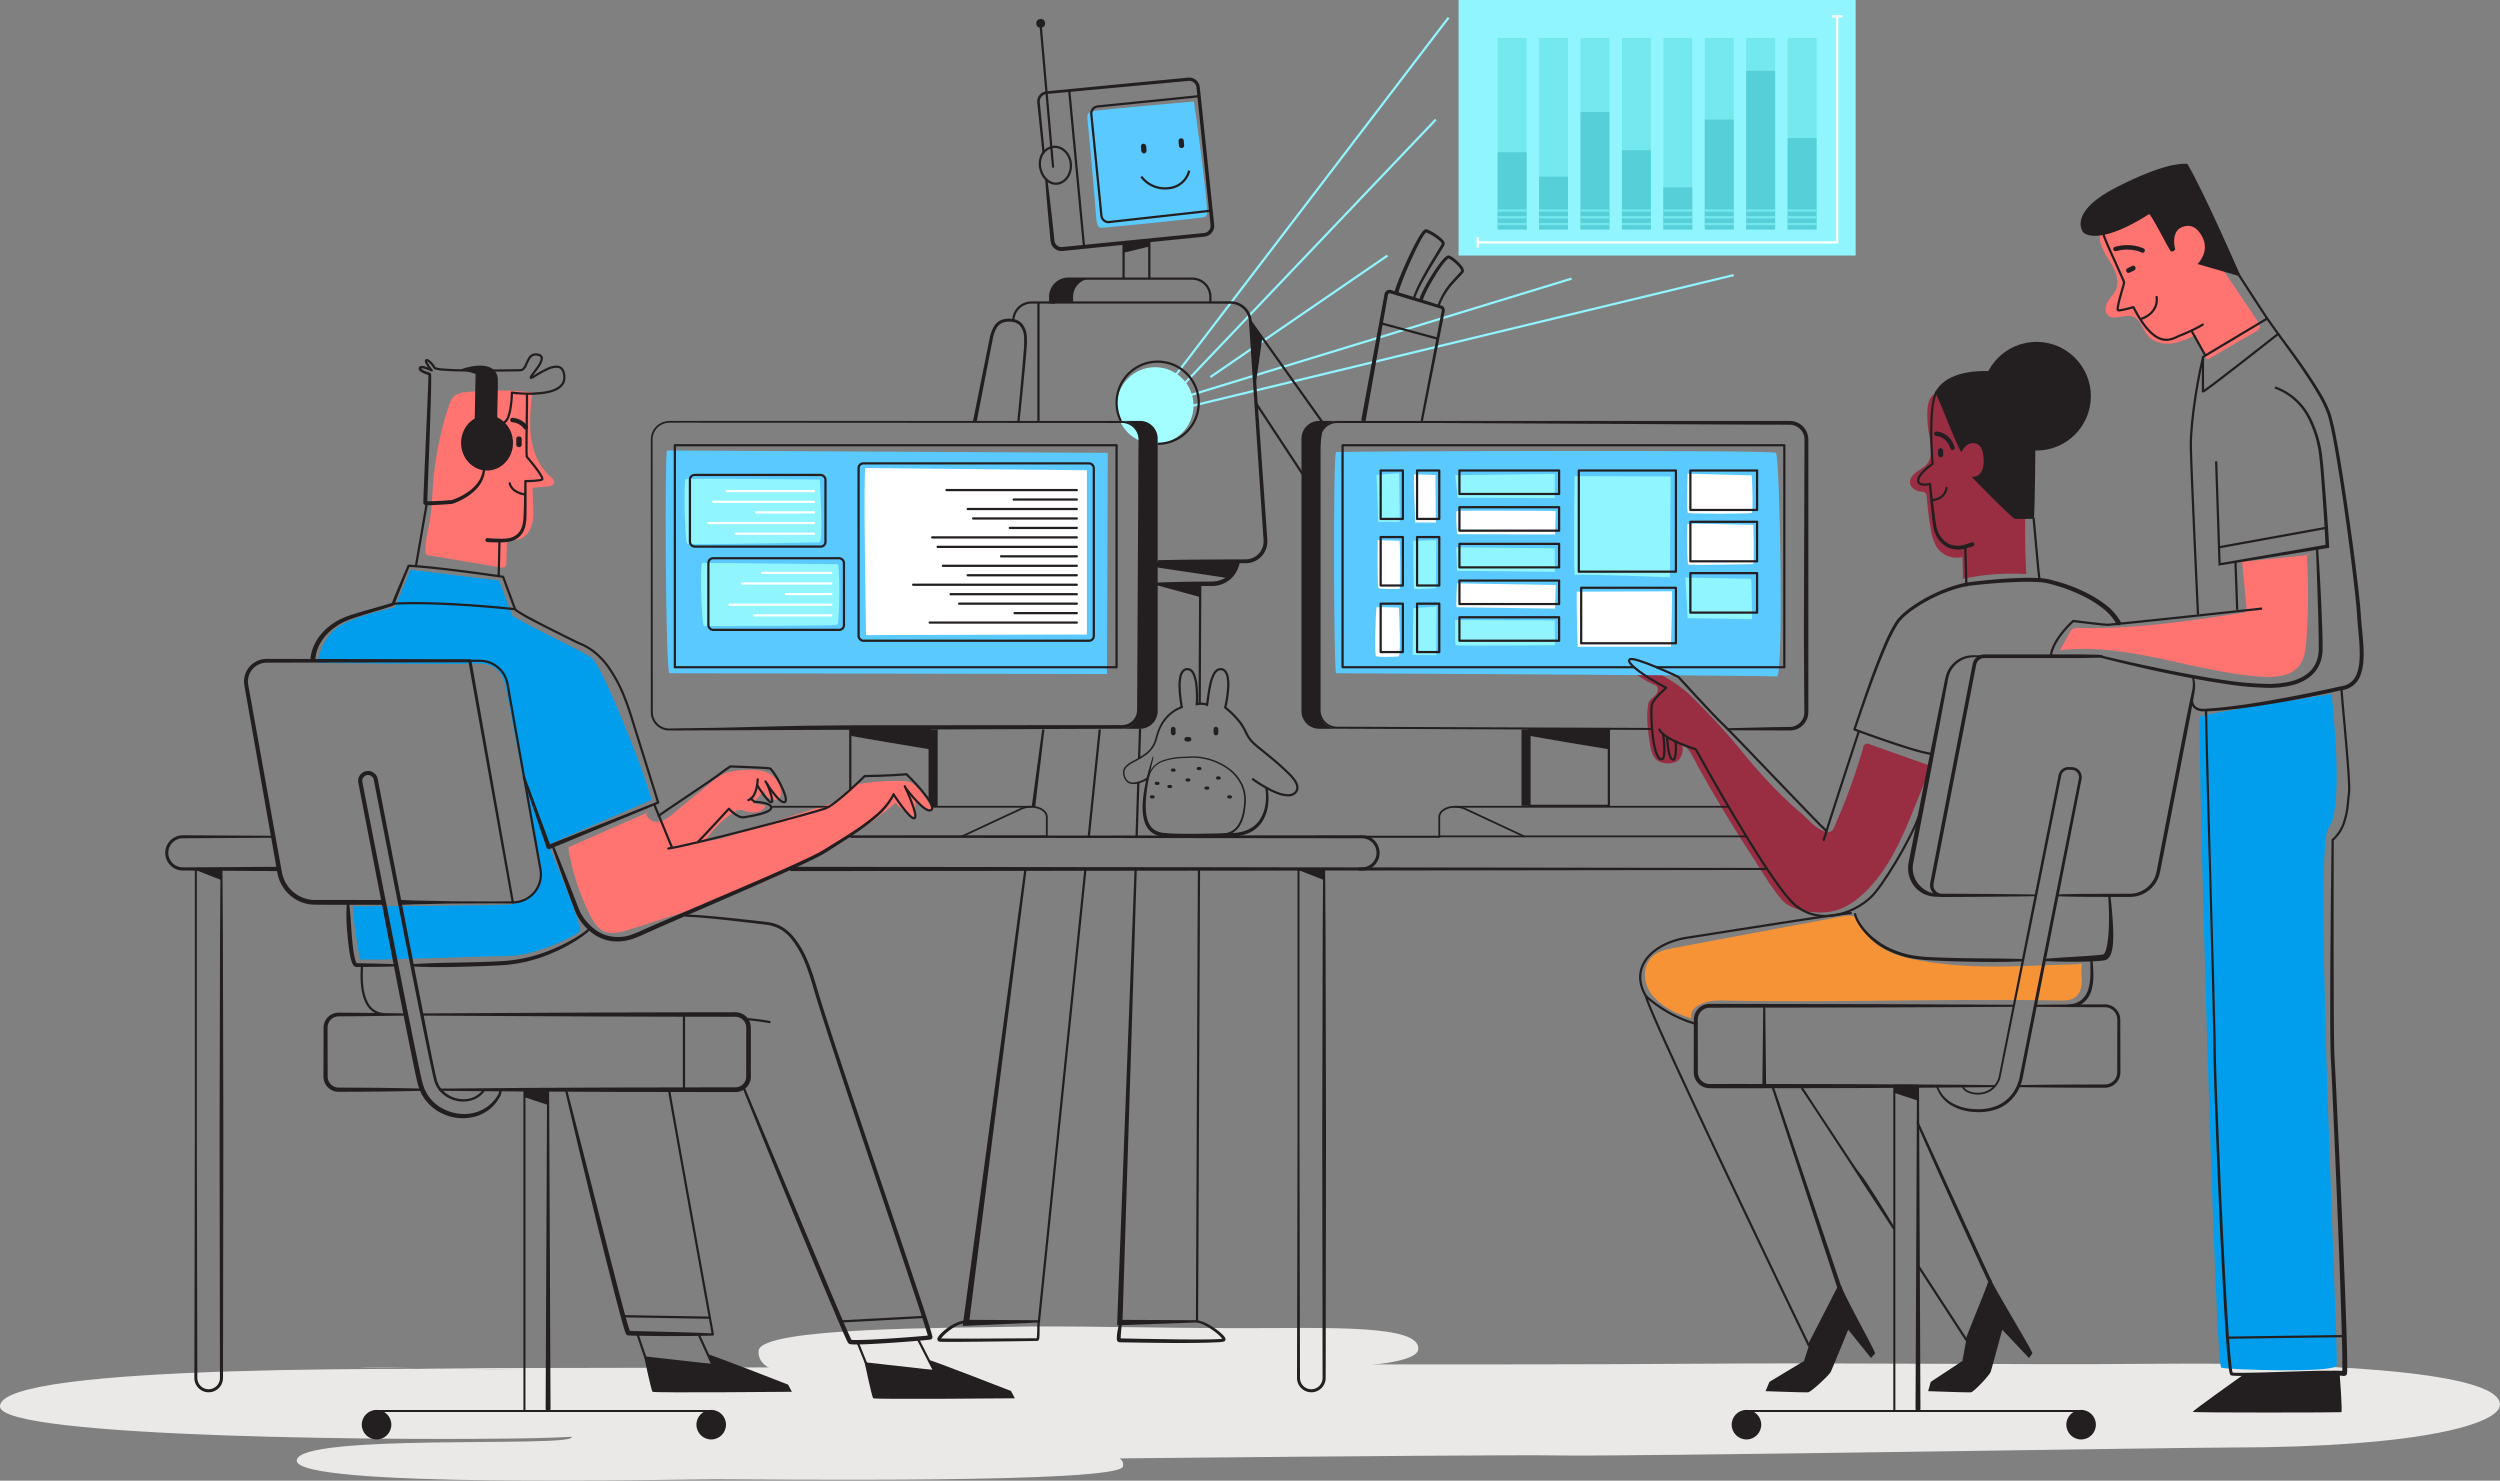 <?xml version="1.0" encoding="UTF-8"?> <svg xmlns="http://www.w3.org/2000/svg" width="1114.964" height="660.358" viewBox="0 0 1114.964 660.358"><rect x="0" y="0" width="1114.964" height="660.358" fill="#808080" stroke="none"/><defs><style> .cls-1 { fill: #eae9e8; } .cls-2 { fill: #009eec; } .cls-3 { fill: #f69336; } .cls-4 { fill: #ff7470; } .cls-5 { fill: #992e43; } .cls-6 { fill: #91f5ff; } .cls-7 { fill: #73e9ef; } .cls-10, .cls-12, .cls-15, .cls-17, .cls-18, .cls-19, .cls-20, .cls-21, .cls-22, .cls-23, .cls-24, .cls-8 { fill: none; } .cls-8 { stroke: #91f5ff; } .cls-10, .cls-12, .cls-15, .cls-18, .cls-8 { stroke-miterlimit: 10; } .cls-9 { fill: #a3ffff; } .cls-10, .cls-24 { stroke: #fff; } .cls-11 { fill: #56cfd8; } .cls-12 { stroke: #73e9ef; } .cls-13 { fill: #5ac9ff; } .cls-14 { fill: #fff; } .cls-15, .cls-17, .cls-18, .cls-19, .cls-20, .cls-21, .cls-22, .cls-23 { stroke: #231f20; } .cls-16 { fill: #231f20; } .cls-17, .cls-19, .cls-20, .cls-21, .cls-22, .cls-23, .cls-24 { stroke-linecap: round; stroke-linejoin: round; } .cls-18 { stroke-width: 1.007px; } .cls-19 { stroke-width: 2px; } .cls-20 { stroke-width: 0.984px; } .cls-21 { stroke-width: 0.917px; } .cls-22 { stroke-width: 0.901px; } .cls-23 { stroke-width: 0.808px; } </style></defs><title>Deploy_Easily</title><g id="Layer_2" data-name="Layer 2"><g id="lines"><g id="sitting"><g id="Layer_110_copy" data-name="Layer 110 copy"><g><path class="cls-1" d="M1114.964,626.467c0,8.237-33.998,19.03-120.247,19.11-25.887,0-271.224,4.118-300.053,3.53s-318.222,2.579-318.222,2.579,106.121-11.162,106.121-6.455,20.004,1.177,18.239,8.825S340.364,659.729,319.772,659.729s-187.428,4.029-187.428-8.301,121.87-5.779,122.596-10.414,33.863-.821-15.558.356S-1.753,641.764.012,627.055c.588-18.827,186.407-17.099,266.518-15.885,38.83.588-124.678-1.765-104.087-1.177s337.118-.588,350.65-1.177,160.028,0,239.454-.588,143.555.588,208.272,0S1114.964,610.582,1114.964,626.467Z"></path><path class="cls-1" d="M553.648,592.343c38.373,0,80.054-1.738,78.877,9.441s-81.778,8.209-112.371,9.974-130.023,1.765-146.496,2.353-36.235-1.06-35.321-11.719,88.318-10.05,111.768-10.659S515.275,592.343,553.648,592.343Z"></path><path class="cls-2" d="M1039.91,309.549c.923,10.773,5.233,51.404-1.539,60.022s4.925,236.087,3.694,239.473-48.633,1.847-51.404.923-10.773-288.722-9.542-290.261S1039.91,309.549,1039.91,309.549Z"></path><path class="cls-2" d="M222.687,258.958c.568,2.558,5.116,13.359,5.4,15.064S259.637,290.31,263.9,293.436s21.601,45.39,26.717,63.296l-46.045,19.896s15.064,36.381,14.211,38.371-20.18,11.369-32.402,11.369-65.088,2.274-65.657,1.421-4.263-23.591-2.842-23.591,67.931-.284,70.204-.853,15.391-4.478,12.954-15.598-15.228-82.461-16.365-84.45-2.558-7.958-13.359-7.39-68.499-.284-69.352-.284,1.137-9.948,7.958-15.348,26.149-9.38,26.149-9.38l7.106-16.769Z"></path><path class="cls-3" d="M928.43,429.74a42.656,42.656,0,0,0,.006,7.228c.087,2.953-.651,6.23-3.073,7.923-1.959,1.369-4.529,1.376-6.92,1.33-48.96-.932-99.824.961-148.784.03-3.536-.067-7.203-.11-10.437,1.322s-5.496,3.114-4.957,6.609c-6.704-2.111-12.299-4.665-16.974-9.914s-5.201-13.732.247-18.174c2.524-2.058,5.871-2.724,9.072-3.325l75.14-14.094c1.998-.375,4.265-.693,5.892.527a9.131,9.131,0,0,1,2.317,3.605c2.512,5.214,7.256,9.106,12.495,11.564s10.988,3.612,16.706,4.503c23.614,3.677,42.772,1.701,66.666,1.213Z"></path><path class="cls-4" d="M990.44,118.835l16.374,24.283c.611.905,1.25,1.98.925,3.023a3.716,3.716,0,0,1-1.902,1.854l-21.334,12.385a22.856,22.856,0,0,1-5.051-11.107c-3.489,1.696-7.059,3.416-10.909,3.889s-8.102-.519-10.609-3.479c-2.403-2.836-3.282-7.371-6.819-8.514-3.728-1.204-8.755,2.119-11.265-.888-1.343-1.609-.822-4.089.277-5.874s2.691-3.267,3.527-5.188c1.51-3.467.223-7.516-1.62-10.818s-4.264-6.369-5.211-10.03a6.943,6.943,0,0,1,.164-4.641c.806-1.727,2.569-2.773,4.261-3.651a78.896,78.896,0,0,1,26.753-8.263c4.122-.5,8.653-.571,12.01,1.873,2.249,1.637,3.64,4.181,4.828,6.696a81.372,81.372,0,0,1,6.121,18.386"></path><path class="cls-4" d="M237.484,174.76c-.769,6.658-1.538,13.395-.681,20.042s3.52,13.301,8.591,17.683c.923.798,2.031,1.848,1.661,3.011-.347,1.091-1.733,1.373-2.874,1.47l-6.708.571.307,8.02c.128,3.353.236,6.831-1.057,9.927s-4.407,5.704-7.737,5.281a3.29,3.29,0,0,0-2.03.053c-.756.426-.871,1.448-.897,2.315l-.24,7.921a2.484,2.484,0,0,1-.367,1.489c-.542.69-1.59.611-2.455.466l-31.729-5.312a1.971,1.971,0,0,1-1.215-.507,1.897,1.897,0,0,1-.325-1.234c-.094-5.271,1.468-10.412,2.253-15.625.67-4.45.774-8.963,1.086-13.453a144.979,144.979,0,0,1,7.185-36.049,9.466,9.466,0,0,1,2.182-4.052c1.492-1.395,3.669-1.71,5.701-1.913a141.53,141.53,0,0,1,31.069.316"></path><path class="cls-4" d="M288.194,362.047c-.357,2.605,2.618,4.673,5.237,4.437s4.822-1.98,6.852-3.651l16.456-13.541a24.879,24.879,0,0,1,7.063-4.576,23.554,23.554,0,0,1,5.581-1.073c4.536-.478,9.35-.773,13.431,1.262s6.929,7.239,4.843,11.296a4.898,4.898,0,0,1-6.883-3.583l-4.959,5.589,5.579,1.124c-1.197,3.423-6.071,3.439-9.493,2.239a5.368,5.368,0,0,0-2.121-.456,4.732,4.732,0,0,0-2.172.924,47.387,47.387,0,0,0-13.469,13.386,71.848,71.848,0,0,0,13.268-3.31l41.888-13.33c2.227-.709,4.535-1.464,6.237-3.067,1.495-1.409,2.415-3.384,4.061-4.614a11.544,11.544,0,0,1,5.37-1.771A102.818,102.818,0,0,1,402.28,348.31a10.35,10.35,0,0,1,4.202.727,9.721,9.721,0,0,1,3.099,2.672,44.931,44.931,0,0,1,6.234,9.651,12.96,12.96,0,0,1-7.489-3.826l-.361,7.068a28.918,28.918,0,0,1-8.575-6.552c-33.568,28.748-76.691,43.343-118.859,56.575-3.697,1.16-7.823,2.292-11.32.623-2.84-1.356-4.569-4.258-5.997-7.062a100.538,100.538,0,0,1-9.753-30.272L288.83,362.365"></path><path class="cls-4" d="M1028.764,247.063a277.378,277.378,0,0,1-.168,38.724c-.29,3.899-.753,8.032-3.167,11.108-3.801,4.844-10.887,5.308-17.029,4.889-30.176-2.06-59.584-15.38-89.614-11.772l4.232-7.838a4.384,4.384,0,0,1,1.244-1.626,4.452,4.452,0,0,1,2.674-.484c24.255.661,48.398-2.994,72.387-6.639a2.376,2.376,0,0,0,2.526-3.141l-1.891-19.751,30.407-3.093"></path><path class="cls-5" d="M903.229,229.019q-.206,13.512.47,27.017a105.011,105.011,0,0,0-28.242,2.086l-.21-9.708a10.799,10.799,0,0,1-11.382-4.21,19.65,19.65,0,0,1-2.65-7.706A139.615,139.615,0,0,1,859.32,221.84a2.796,2.796,0,0,0-.772-2.102,3.101,3.101,0,0,0-1.582-.434c-2.261-.253-4.739-1.533-5.095-3.78-.303-1.916,1.075-3.706,2.629-4.868s3.381-1.994,4.674-3.441c3.208-3.59,1.906-9.119,1.091-13.864a49.718,49.718,0,0,1-.693-9.903c.074-2.453.426-5.114,2.164-6.847,1.95-1.944,5.023-2.115,7.768-1.904,4.502.345,9.115,1.472,12.616,4.323a25.787,25.787,0,0,1,5.032,5.999,91.435,91.435,0,0,1,14.829,45.149"></path><path class="cls-5" d="M834.002,332.013a1.96,1.96,0,0,0-3.102,1.642,272.376,272.376,0,0,1-12.861,35.189,3.929,3.929,0,0,1-1.462,1.983,3.597,3.597,0,0,1-2.796-.033c-4.319-1.37-7.006-5.159-10.461-8.091-10.084-8.557-18.782-18.153-27.149-28.396a299.232,299.232,0,0,0-22.521-24.39c-7.727-7.52-26.269-16.542-27.789-14.489s6.821,7.889,11.603,9.803a3.205,3.205,0,0,1,1.673,1.097,3.132,3.132,0,0,1-.141,2.611c-.629,1.799-3.402,2.747-3.806,4.609-1.213,5.586-.22,12.52.638,18.172.392,2.583,1.091,5.488,3.058,7.206,2.052,1.792,6.731,2.047,9.02.57s3.07-4.974,2.282-7.582c2.522,1.28,3.955,3.961,5.267,6.467,7.63,14.574,21.75,37.115,24.638,41.447s11.321,18.597,15.649,22.549,14.751,5.612,22.055,3.924c9.85-2.277,18.536-12.291,23.906-20.857,8.039-12.825,13.554-29.915,19.72-43.739Z"></path><rect class="cls-6" x="650.505" width="177.079" height="113.962" transform="translate(1478.09 113.962) rotate(-180)"></rect><rect class="cls-7" x="797.251" y="16.936" width="12.911" height="85.411" transform="translate(1607.414 119.283) rotate(-180)"></rect><rect class="cls-7" x="778.777" y="16.936" width="12.911" height="85.411" transform="translate(1570.464 119.283) rotate(-180)"></rect><rect class="cls-7" x="760.302" y="16.936" width="12.911" height="85.411" transform="translate(1533.515 119.283) rotate(-180)"></rect><rect class="cls-7" x="741.827" y="16.936" width="12.911" height="85.411" transform="translate(1496.565 119.283) rotate(-180)"></rect><rect class="cls-7" x="723.352" y="16.936" width="12.911" height="85.411" transform="translate(1459.615 119.283) rotate(-180)"></rect><rect class="cls-7" x="704.877" y="16.936" width="12.911" height="85.411" transform="translate(1422.666 119.283) rotate(-180)"></rect><rect class="cls-7" x="686.402" y="16.936" width="12.911" height="85.411" transform="translate(1385.716 119.283) rotate(-180)"></rect><rect class="cls-7" x="667.928" y="16.936" width="12.911" height="85.411" transform="translate(1348.766 119.283) rotate(-180)"></rect><line class="cls-8" x1="773.213" y1="122.682" x2="521.266" y2="183.506"></line><line class="cls-8" x1="646.042" y1="7.853" x2="518.727" y2="174.628"></line><line class="cls-8" x1="700.898" y1="124.268" x2="524.751" y2="178.106"></line><line class="cls-8" x1="640.35" y1="53.33" x2="524.751" y2="174.732"></line><line class="cls-8" x1="618.828" y1="113.962" x2="539.815" y2="168.158"></line><circle class="cls-9" cx="515.167" cy="180.885" r="17.123"></circle><polyline class="cls-10" points="819.367 7.282 819.367 108.115 659.046 108.115"></polyline><line class="cls-10" x1="821.687" y1="7.282" x2="817.047" y2="7.282"></line><line class="cls-10" x1="659.046" y1="105.795" x2="659.046" y2="110.435"></line><rect class="cls-11" x="797.251" y="61.594" width="12.911" height="40.752" transform="translate(1607.414 163.941) rotate(-180)"></rect><rect class="cls-11" x="778.777" y="31.591" width="12.911" height="70.756" transform="translate(1570.464 133.937) rotate(-180)"></rect><rect class="cls-11" x="760.302" y="53.33" width="12.911" height="49.017" transform="translate(1533.515 155.677) rotate(-180)"></rect><rect class="cls-11" x="741.827" y="83.567" width="12.911" height="18.78" transform="translate(1496.565 185.913) rotate(-180)"></rect><rect class="cls-11" x="723.352" y="66.969" width="12.911" height="35.378" transform="translate(1459.615 169.315) rotate(-180)"></rect><rect class="cls-11" x="704.877" y="49.96" width="12.911" height="52.387" transform="translate(1422.666 152.306) rotate(-180)"></rect><rect class="cls-11" x="686.402" y="78.766" width="12.911" height="23.581" transform="translate(1385.716 181.112) rotate(-180)"></rect><rect class="cls-11" x="667.928" y="67.911" width="12.911" height="34.435" transform="translate(1348.766 170.258) rotate(-180)"></rect><line class="cls-12" x1="810.162" y1="99.941" x2="797.251" y2="99.941"></line><line class="cls-12" x1="810.162" y1="96.906" x2="797.251" y2="96.906"></line><line class="cls-12" x1="810.162" y1="93.87" x2="797.251" y2="93.87"></line><line class="cls-12" x1="791.688" y1="99.941" x2="778.777" y2="99.941"></line><line class="cls-12" x1="791.688" y1="96.906" x2="778.777" y2="96.906"></line><line class="cls-12" x1="791.688" y1="93.87" x2="778.777" y2="93.87"></line><line class="cls-12" x1="773.213" y1="99.941" x2="760.302" y2="99.941"></line><line class="cls-12" x1="773.213" y1="96.906" x2="760.302" y2="96.906"></line><line class="cls-12" x1="773.213" y1="93.87" x2="760.302" y2="93.87"></line><line class="cls-12" x1="754.738" y1="99.941" x2="741.827" y2="99.941"></line><line class="cls-12" x1="754.738" y1="96.906" x2="741.827" y2="96.906"></line><line class="cls-12" x1="754.738" y1="93.87" x2="741.827" y2="93.87"></line><line class="cls-12" x1="736.263" y1="99.941" x2="723.352" y2="99.941"></line><line class="cls-12" x1="736.263" y1="96.906" x2="723.352" y2="96.906"></line><line class="cls-12" x1="736.263" y1="93.87" x2="723.352" y2="93.87"></line><line class="cls-12" x1="717.788" y1="99.941" x2="704.877" y2="99.941"></line><line class="cls-12" x1="717.788" y1="96.906" x2="704.877" y2="96.906"></line><line class="cls-12" x1="717.788" y1="93.87" x2="704.877" y2="93.87"></line><line class="cls-12" x1="699.313" y1="99.941" x2="686.402" y2="99.941"></line><line class="cls-12" x1="699.313" y1="96.906" x2="686.402" y2="96.906"></line><line class="cls-12" x1="699.313" y1="93.87" x2="686.402" y2="93.87"></line><line class="cls-12" x1="680.839" y1="99.941" x2="667.928" y2="99.941"></line><line class="cls-12" x1="680.839" y1="96.906" x2="667.928" y2="96.906"></line><line class="cls-12" x1="680.839" y1="93.87" x2="667.928" y2="93.87"></line><path class="cls-13" d="M532.4,45.262c.366.977,4.974,35.077,5.888,47.176.434,3.695-.367,4.362-1.844,4.522-8.6,1.173-43.761,4.596-45.222,4.669-1.644.082-2.225-2.039-2.373-4.991s-3.578-41.793-3.874-43.417c-.411-3.041.904-3.698,6.088-4.12C495.788,48.51,532.4,45.262,532.4,45.262Z"></path><path class="cls-13" d="M494.055,201.964c0,2.838-.355,98.638-.355,98.638s-193.372-.355-195.146-.355-2.129-99.347-1.064-99.347S494.055,201.964,494.055,201.964Z"></path><path class="cls-13" d="M792.097,201.964c1.703,2.271,3.548,100.057.355,99.702s-195.501-1.419-196.565-1.419-1.419-98.283,0-98.638S791.032,200.545,792.097,201.964Z"></path><path class="cls-14" d="M484.739,209.732v73.257l-98.51.25s-1.25-74.507-.25-74.507S484.739,209.732,484.739,209.732Z"></path><path class="cls-6" d="M365.649,213.896c0,1.244,1.659,27.993-.207,27.993s-57.644,1.244-58.888.622-1.659-28.407-.829-28.822S365.649,213.896,365.649,213.896Z"></path><path class="cls-6" d="M373.529,251.634c1.244,0,.829,26.334,0,26.956s-58.266.622-59.51.622-1.866-28.2-.829-28.2S372.907,251.634,373.529,251.634Z"></path><path class="cls-14" d="M781.243,212.018c.148.741.741,16.297,0,16.741s-27.705.444-28.445,0-.148-17.482-.148-17.482Z"></path><path class="cls-14" d="M781.984,234.092s.444,17.482-.148,17.482-28.297.741-28.89.148-.741-17.778-.296-18.075S781.984,234.092,781.984,234.092Z"></path><path class="cls-14" d="M693.833,260.908l-.296,10.519s-43.409-.593-43.853-.593.148-10.667.148-10.667Z"></path><path class="cls-14" d="M693.833,227.87c0,.889-.296,10.519-.296,10.519l-43.705-.148s-.741-10.074-.148-10.371S693.833,227.87,693.833,227.87Z"></path><path class="cls-14" d="M745.686,263.723c.148,1.037-.444,24.741-.444,24.741H703.611s-.741-24.593-.296-24.593S745.686,263.723,745.686,263.723Z"></path><path class="cls-14" d="M640.202,211.869c0,1.037.148,21.186.148,21.186h-9.185s-.889-21.334-.444-21.482S640.202,211.869,640.202,211.869Z"></path><path class="cls-14" d="M624.201,241.204c.148.593.593,21.038,0,21.334s-8.593.148-9.334-.148-.444-21.482-.444-21.482Z"></path><path class="cls-14" d="M623.905,270.982c0,1.037,1.037,21.63-.148,21.778s-9.334.444-10.074-.148-.148-21.63.296-21.778S623.905,270.982,623.905,270.982Z"></path><path class="cls-6" d="M780.947,258.164c.287.431.431,17.95.431,17.95l-28.72-.431L751.653,257.59Z"></path><path class="cls-6" d="M745.048,212.5c0,.574-.287,44.946-.287,44.946s-41.643-1.58-42.361-1.005-.144-44.084-.144-44.084Z"></path><path class="cls-6" d="M693.353,211.352c.144,1.005,0,10.77,0,10.77l-43.223-.144L648.981,211.926Z"></path><path class="cls-6" d="M693.353,244.523c0,1.58.144,10.483.144,10.483l-43.654-.431-.431-10.483Z"></path><path class="cls-6" d="M693.353,276.689c0,1.149.144,11.057.144,11.057s-43.654.431-44.228,0-.287-11.201-.287-11.201Z"></path><path class="cls-6" d="M640.652,270.514c0,1.149-.144,21.683-.144,21.683l-10.483-.144.287-20.822Z"></path><path class="cls-6" d="M640.509,240.933c0,.431-.144,21.396-.144,21.396s-9.19.574-9.621.287-.431-21.396-.431-21.396Z"></path><path class="cls-6" d="M623.995,211.064c0,.862.287,21.683.287,21.683h-9.621l-.718-20.965Z"></path><path class="cls-15" d="M557.656,143.206c1.712,2.289,32.045,44.985,32.045,44.985l-4.075,30.372-25.598-38.926"></path><path class="cls-16" d="M562.969,150.618s-3.208,23.181-3.237,22.755-1.666-29.606-1.666-29.606Z"></path><path class="cls-16" d="M633.603,187.62l6.37-33.289,1.593-8.322.796-4.161.398-2.081.199-1.04a1.51,1.51,0,0,0,.048-.373.819.819,0,0,0-.443-.695,1.027,1.027,0,0,0-.134-.054l-.25-.076-.507-.153-2.028-.612-4.056-1.224-8.112-2.447-4.056-1.224-2.028-.612-1.014-.306-.473-.139a.647.647,0,0,0-.254-.018.721.721,0,0,0-.448.226.713.713,0,0,0-.138.21,1.591,1.591,0,0,0-.08.343l-.37,2.086-.739,4.172-2.956,16.686-5.913,33.373-1.939-.351,6.151-33.33,3.076-16.665.769-4.166.385-2.083a3.059,3.059,0,0,1,.185-.68,2.284,2.284,0,0,1,1.856-1.358,2.188,2.188,0,0,1,.796.061l.542.163,1.012.313,2.024.626,4.047,1.253,8.094,2.505,4.047,1.253,2.024.626.506.157.257.08a2.376,2.376,0,0,1,.356.147,2.183,2.183,0,0,1,1.171,1.87,2.839,2.839,0,0,1-.076.676l-.207,1.039-.413,2.078-.826,4.155-1.652,8.311-6.609,33.242Z"></path><line class="cls-15" x1="641.245" y1="151.061" x2="615.914" y2="144.187"></line><path class="cls-16" d="M621.926,130.63a6.475,6.475,0,0,1,.247-1.234c.102-.364.214-.715.328-1.063.231-.694.478-1.374.732-2.05.509-1.35,1.048-2.682,1.601-4.007q1.661-3.973,3.492-7.865c1.224-2.595,2.487-5.172,3.896-7.694a23.437,23.437,0,0,1,2.442-3.71,3.467,3.467,0,0,1,.494-.459,1.672,1.672,0,0,1,.405-.229,1.098,1.098,0,0,1,.355-.07,1.401,1.401,0,0,1,.23.017l.094.023a7.143,7.143,0,0,1,1.119.416,19.183,19.183,0,0,1,1.959,1.052,22.612,22.612,0,0,1,3.558,2.619,8.71,8.71,0,0,1,.8.842,2.852,2.852,0,0,1,.645,1.242,1.332,1.332,0,0,1-.029.546,2.622,2.622,0,0,1-.139.326,5.207,5.207,0,0,1-.279.528c-.182.324-.368.635-.555.941l-4.503,7.295c-1.477,2.438-2.919,4.896-4.266,7.399a53.344,53.344,0,0,0-3.524,7.702l-.952-.305a54.211,54.211,0,0,1,3.511-7.909c1.333-2.544,2.757-5.032,4.214-7.497l4.422-7.341c.183-.305.36-.61.524-.91a4.301,4.301,0,0,0,.219-.42l.078-.163c-.007.029-.007.028-.006.015a1.878,1.878,0,0,0-.376-.617,7.457,7.457,0,0,0-.684-.701,21.353,21.353,0,0,0-3.362-2.415,17.863,17.863,0,0,0-1.824-.956,5.889,5.889,0,0,0-.89-.324c-.01-.002-.049-.014-.036-.009a.247.247,0,0,0,.096.012c.076-.013.063-0.0.095-.016.011-0-.013.006-.055.042a2.174,2.174,0,0,0-.284.275,22.623,22.623,0,0,0-2.213,3.47c-1.352,2.481-2.578,5.052-3.763,7.638q-1.771,3.883-3.378,7.839c-.533,1.318-1.051,2.641-1.536,3.969-.242.664-.475,1.33-.688,1.993-.105.331-.206.662-.293.987a5.348,5.348,0,0,0-.177.863Z"></path><path class="cls-16" d="M632.963,133.991a6.625,6.625,0,0,1,.483-1.788c.202-.528.427-1.03.657-1.529.465-.993.963-1.959,1.48-2.912q1.554-2.857,3.294-5.594c1.161-1.827,2.369-3.622,3.721-5.345a13.924,13.924,0,0,1,2.345-2.465,4.184,4.184,0,0,1,.444-.27,2.605,2.605,0,0,1,.321-.111.95.95,0,0,1,.435-.03,1.605,1.605,0,0,1,.241.043l.109.046.217.094a3.74,3.74,0,0,1,.402.206,11.688,11.688,0,0,1,1.42.944,20.605,20.605,0,0,1,2.468,2.229,12.82,12.82,0,0,1,1.081,1.303,4.019,4.019,0,0,1,.797,1.735,1.467,1.467,0,0,1-.082.696,3.612,3.612,0,0,1-.284.468c-.185.223-.371.457-.557.651-.371.412-.746.794-1.116,1.184-.743.774-1.473,1.549-2.181,2.343a31.252,31.252,0,0,0-6.667,10.664l-.952-.305a32.282,32.282,0,0,1,6.757-11.119c.712-.817,1.445-1.614,2.18-2.398.364-.393.737-.783,1.079-1.173.328-.368.755-.871.604-.888a3.124,3.124,0,0,0-.589-1.134,11.595,11.595,0,0,0-.989-1.161,19.343,19.343,0,0,0-2.331-2.057,10.439,10.439,0,0,0-1.268-.825,2.665,2.665,0,0,0-.315-.157l-.153-.065-.076-.033c-.001.006.026.023.041.025.119-.019.007.021-.019.025-.078.057-.15.082-.239.154a13.052,13.052,0,0,0-2.043,2.227c-1.28,1.672-2.455,3.456-3.575,5.267q-1.681,2.718-3.178,5.543c-.496.94-.97,1.89-1.405,2.846-.213.478-.422.959-.598,1.436a5.622,5.622,0,0,0-.364,1.309Z"></path><path class="cls-16" d="M539.815,134.411l5.437-.03,2.718-.015a12.296,12.296,0,0,1,2.822.209,9.48,9.48,0,0,1,7.409,7.968c.606,7.303,1.093,14.478,1.609,21.726l3.068,43.384,1.534,21.692.767,10.846c.039.436.056.922.059,1.427a9.634,9.634,0,0,1-.131,1.481,9.517,9.517,0,0,1-.935,2.818,9.714,9.714,0,0,1-4.133,4.166,9.029,9.029,0,0,1-2.816.951,9.26,9.26,0,0,1-1.482.141c-.486.017-.915.002-1.376.005l-5.436-.017-10.873-.049-10.873-.104-10.873-.185v-1l10.873-.185,10.873-.104,10.873-.049,5.436-.017c.445-.005.923.006,1.342-.013a7.547,7.547,0,0,0,1.22-.125,7.71,7.71,0,0,0,2.309-.784,7.991,7.991,0,0,0,3.414-3.416,7.812,7.812,0,0,0,.778-2.316,9.743,9.743,0,0,0,.063-2.509l-.726-10.849-1.452-21.697-2.904-43.395-1.433-21.658a8.251,8.251,0,0,0-2.093-4.525,8.342,8.342,0,0,0-4.328-2.515,11.163,11.163,0,0,0-2.583-.213l-2.718-.015-5.437-.03Z"></path><path class="cls-15" d="M470.675,134.911H460.051a8.109,8.109,0,0,0-8.106,7.88"></path><line class="cls-15" x1="463.14" y1="134.911" x2="463.14" y2="187.716"></line><path class="cls-16" d="M453.673,188.121c.844-8.288,1.61-16.654,2.342-24.981l.516-6.252a43.403,43.403,0,0,0,.197-6.187,8.757,8.757,0,0,0-1.814-5.442,5.365,5.365,0,0,0-2.337-1.465,9.444,9.444,0,0,0-2.884-.348,7.513,7.513,0,0,0-2.788.591,5.54,5.54,0,0,0-2.125,1.771,15.075,15.075,0,0,0-2.069,5.585l-2.393,12.319-4.785,24.635-1.633-.316,4.957-24.646,2.478-12.321a16.265,16.265,0,0,1,2.341-6.075,6.912,6.912,0,0,1,2.665-2.183,8.831,8.831,0,0,1,3.315-.693,10.731,10.731,0,0,1,3.318.43,6.674,6.674,0,0,1,2.898,1.851,9.963,9.963,0,0,1,2.102,6.234,31.105,31.105,0,0,1-.005,3.208l-.236,3.145-.558,6.261c-.79,8.348-1.604,16.653-2.513,25.017Z"></path><path class="cls-15" d="M516.309,197.931a18.318,18.318,0,1,0-16.423-10.181"></path><path class="cls-16" d="M553.007,250.485a15.48,15.48,0,0,1-1.937,5.108,12.321,12.321,0,0,1-4.01,3.94,12.622,12.622,0,0,1-5.381,1.78c-.98.074-1.859.045-2.731.042l-2.642-.018c-3.523-.019-7.046-.042-10.569-.136q-5.285-.095-10.569-.334v-1q5.285-.241,10.569-.334c3.523-.094,7.046-.116,10.569-.136l2.642-.018c.888-.005,1.773-.002,2.55-.066a11.524,11.524,0,0,0,4.601-1.423,11.659,11.659,0,0,0,3.665-3.197,12.934,12.934,0,0,0,1.281-2.122c.35-.734.66-1.608,1.014-2.404Z"></path><polygon class="cls-16" points="535.223 388.02 534.35 589.3 534.348 589.781 533.85 589.798 499.956 590.983 498.203 591.044 498.272 589.244 505.993 387.524 506.992 387.557 500.623 589.32 499.956 588.63 533.85 588.798 533.35 589.296 534.223 388.015 535.223 388.02"></polygon><line class="cls-15" x1="535.276" y1="260.367" x2="535.044" y2="313.881"></line><polygon class="cls-16" points="460.132 359.711 464.808 325.271 465.8 325.398 461.669 359.908 460.132 359.711"></polygon><polygon class="cls-16" points="484.532 388.094 463.842 589.349 463.798 589.778 463.344 589.798 431.585 591.238 429.352 591.339 429.66 589.052 456.846 387.599 457.838 387.726 432.263 589.385 431.585 588.614 463.344 588.798 462.847 589.247 483.538 387.992 484.532 388.094"></polygon><line class="cls-15" x1="490.482" y1="325.335" x2="485.563" y2="373.182"></line><path class="cls-16" d="M500.452,589.355c-.159,1.428-.308,2.862-.436,4.293-.063.715-.122,1.431-.164,2.142-.02.354-.037.711-.037,1.049.002.08.001.17.007.238a.756.756,0,0,0,.009.091c-.004.033.028.038-.054-.087a.441.441,0,0,0-.375-.185l.038.001.071.001.136.003.271.006,8.651.178,17.302.256c5.763.036,11.544.112,17.278-.107a19.223,19.223,0,0,0,2.083-.183,1.4,1.4,0,0,0,.16-.039l.006.003a.332.332,0,0,0-.17.215.124.124,0,0,0-.017.089,1.277,1.277,0,0,0-.138-.276,5.945,5.945,0,0,0-.625-.77,23.931,23.931,0,0,0-3.202-2.759,29.123,29.123,0,0,0-3.591-2.273A13.452,13.452,0,0,0,533.772,589.792l.156-.988a14.467,14.467,0,0,1,4.244,1.459,30.286,30.286,0,0,1,3.79,2.276,24.964,24.964,0,0,1,3.448,2.841,6.996,6.996,0,0,1,.789.94,3.271,3.271,0,0,1,.191.332l.091.207a2.458,2.458,0,0,1,.073.313,1.324,1.324,0,0,1-.052.512,1.068,1.068,0,0,1-.418.496l-.159.076a1.427,1.427,0,0,1-.247.084c-.06.015-.137.038-.184.045a18.348,18.348,0,0,1-2.275.241c-5.822.3-11.58.299-17.362.341-5.775-.025-11.548-.095-17.32-.177l-8.657-.14-.27-.005-.134-.002-.059-.001-.022-0a1.346,1.346,0,0,1-1.031-.533.789.789,0,0,1-.11-.18l-.044-.098a1.703,1.703,0,0,1-.069-.204,1.599,1.599,0,0,1-.035-.186,2.175,2.175,0,0,1-.024-.243c-.009-.144-.006-.236-.007-.35.006-.415.032-.784.059-1.158.068-.741.161-1.464.284-2.185l.428-2.146c.194-.708.356-1.418.613-2.118Z"></path><path class="cls-16" d="M463.789,589.528a2.727,2.727,0,0,0-.055.346l-.038.494-.032,1.029-.017,2.093c-.006.702-.013,1.406-.046,2.122-.018.359-.039.718-.09,1.1a3.471,3.471,0,0,1-.134.631,1.191,1.191,0,0,1-.093.218l-.081.134a1.015,1.015,0,0,1-.204.196.759.759,0,0,1-.393.134l-.179-0-.113.002-8.324.138-16.783.202c-5.603.051-11.174.136-16.817.075a9.184,9.184,0,0,1-1.261-.072l-.408-.071a1.212,1.212,0,0,1-.507-.432.792.792,0,0,1-.117-.25,1.38,1.38,0,0,1-.045-.217,1.171,1.171,0,0,1,.048-.526,2.718,2.718,0,0,1,.375-.741,12.163,12.163,0,0,1,1.51-1.728,23.637,23.637,0,0,1,3.389-2.739,21.6,21.6,0,0,1,3.871-2.005,13.346,13.346,0,0,1,4.301-.859l.077.997a15.861,15.861,0,0,0-7.443,3.025,23.666,23.666,0,0,0-3.155,2.621,10.994,10.994,0,0,0-1.3,1.51,1.672,1.672,0,0,0-.178.322c-.035.078.109-.155-.239-.364l.188-.001c.202.015.607.027.941.035,5.569.096,11.175.048,16.765.034l16.782-.092c2.818-.009,5.548-.047,8.442-.017l.145.004s.108.004-.021-.006a.438.438,0,0,0-.194.063.217.217,0,0,0-.073.069l-.005.002c-.002.016.011-.031.018-.046a2.576,2.576,0,0,0,.091-.42c.048-.319.076-.66.099-1.0.045-.684.065-1.38.084-2.076l.058-2.102.054-1.066c.014-.181.029-.361.054-.55a2.207,2.207,0,0,1,.168-.674Z"></path><line class="cls-15" x1="508.017" y1="338.464" x2="508.447" y2="325.025"></line><line class="cls-15" x1="506.907" y1="373.182" x2="507.68" y2="349.008"></line><polygon class="cls-16" points="535.299 266.31 535.405 259.876 514.098 260.509 535.299 266.31"></polygon><path class="cls-16" d="M552.487,250.72s-1.072,5.359-4.466,7.145l-39.477-5.895.268-1.34Z"></path><path class="cls-16" d="M464.914,68.015l-1.716-16.405L462.77,47.51c-.065-.705-.157-1.318-.2-2.099a4.609,4.609,0,0,1,4.333-4.698l4.104-.402,32.832-3.2,16.419-1.572,8.209-.786a18.111,18.111,0,0,1,2.167-.145,4.718,4.718,0,0,1,2.291.748,4.739,4.739,0,0,1,2.056,2.915c.053.196.071.4.104.599l.054.513,3.432,32.809,1.716,16.404.858,8.202.214,2.051a15.991,15.991,0,0,1,.155,2.19,4.831,4.831,0,0,1-3.748,4.397c-.199.051-.409.071-.607.102l-.513.052-2.051.207-4.103.415-8.205.83-16.41,1.66-16.41,1.66-8.205.83-4.103.415-2.051.208-1.026.104a5.789,5.789,0,0,1-1.216.011,4.918,4.918,0,0,1-3.891-2.823,6.33,6.33,0,0,1-.497-2.283l-.199-2.052c-.258-2.737-.547-5.471-.777-8.21l-.723-8.216-.641-8.224a.5.5,0,0,1,.995-.101l1.021,8.186.939,8.194c.324,2.73.589,5.466.885,8.2l.217,2.05a4.657,4.657,0,0,0,.362,1.723,3.168,3.168,0,0,0,2.508,1.793,3.933,3.933,0,0,0,.841-.011l1.026-.101,2.052-.203,4.104-.406,8.207-.811,16.414-1.623,16.414-1.623,8.207-.811,4.103-.406,2.052-.203.513-.051c.14-.025.275-.033.409-.069a3.207,3.207,0,0,0,2.494-2.915,16.002,16.002,0,0,0-.145-1.917l-.21-2.051-.839-8.204L537.028,72.351l-3.358-32.817-.052-.513c-.027-.139-.034-.281-.073-.416a3.265,3.265,0,0,0-1.417-2.016,3.25,3.25,0,0,0-1.582-.52,18.471,18.471,0,0,0-1.942.137l-8.211.767L503.971,38.508,471.121,41.521l-4.106.375a3.444,3.444,0,0,0-3.296,3.494c.027.592.123,1.342.181,2.006l.402,4.104,1.608,16.415a.5.5,0,0,1-.995.101Z"></path><line class="cls-17" x1="476.862" y1="40.367" x2="483.46" y2="110.089"></line><path class="cls-17" d="M534.391,42.929,489.552,47.474a3.177,3.177,0,0,0-2.843,3.476l4.507,45.234a3.177,3.177,0,0,0,3.514,2.842l45.086-5.037"></path><path class="cls-17" d="M464.13,75.775c1.236,4.349,4.997,7.178,8.682,5.824s5.67-5.978,4.434-10.326-5.226-6.776-8.911-5.422S462.894,71.427,464.13,75.775Z"></path><line class="cls-17" x1="469.641" y1="74.343" x2="464.13" y2="11.515"></line><circle class="cls-16" cx="464.13" cy="10.422" r="1.98"></circle><line class="cls-17" x1="501.094" y1="108.325" x2="501.094" y2="124.004"></line><line class="cls-17" x1="512.581" y1="124.004" x2="512.581" y2="107.177"></line><path class="cls-16" d="M512.581,109.945l-11.487,2.779s-.221-4.484.07-4.459,11.417-1.088,11.417-1.088Z"></path><path class="cls-17" d="M468.368,124.268h71.447a0,0,0,0,1,0,0v2.516a8.127,8.127,0,0,1-8.127,8.127H476.496a8.127,8.127,0,0,1-8.127-8.127v-2.516a0,0,0,0,1,0,0Z" transform="translate(1008.184 259.18) rotate(-180)"></path><path class="cls-16" d="M478.579,134.911v-2.516a8.127,8.127,0,0,1,8.127-8.127l-10.483.01s-4.747.17-6.573,3.743a12.209,12.209,0,0,0-1.282,6.89Z"></path><rect class="cls-16" x="508.917" y="64.074" width="2.35" height="4.365" rx="1.175" transform="translate(1023.892 90.628) rotate(175.315)"></rect><path class="cls-16" d="M526.867,61.688h0a1.175,1.175,0,0,1,1.175,1.175v2.015a1.175,1.175,0,0,1-1.175,1.175h0a1.175,1.175,0,0,1-1.175-1.175V62.863a1.175,1.175,0,0,1,1.175-1.175Z" transform="translate(1057.19 84.492) rotate(175.315)"></path><path class="cls-18" d="M530.36,76.125a10.245,10.245,0,0,1-9.382,7.811,13.093,13.093,0,0,1-11.978-5.185"></path><polyline class="cls-17" points="382.439 598.609 385.725 606.718 387.207 610.377 416.679 611.482 409.465 597.371"></polyline><path class="cls-17" d="M161.455,430.258c0,2.463-2.155,20.933,9.389,22.011"></path><path class="cls-16" d="M176.541,431.031c-5.906.146-11.816.198-17.728.23l-.018 0a.511.511,0,0,1-.144-.021,1.997,1.997,0,0,1-1.184-.956,6.085,6.085,0,0,1-.461-.936,14.09,14.09,0,0,1-.553-1.796c-.286-1.188-.491-2.367-.67-3.548-.353-2.359-.595-4.716-.803-7.073a82.396,82.396,0,0,1-.314-14.166.503.503,0,0,1,.999-.03l.001.005c.687,4.674.842,9.364,1.197,14.036.184,2.334.402,4.664.724,6.964.162,1.148.352,2.292.607,3.395a15.179,15.179,0,0,0,.447,1.588,4.491,4.491,0,0,0,.295.656c.091.193.25.256.09.202l-.162-.021c5.89.112,11.781.243,17.677.469l.008 0a.5.5,0,0,1-.007 1Z"></path><path class="cls-16" d="M263.767,413.811a2.11,2.11,0,0,1-.455.766,6.685,6.685,0,0,1-.479.51c-.325.32-.66.614-1.0.9q-1.024.851-2.098,1.617c-1.428,1.029-2.906,1.975-4.413,2.873a74.646,74.646,0,0,1-9.395,4.725,67.057,67.057,0,0,1-20.392,5.156c-6.989.464-13.927.653-20.89.833-6.957.178-13.916.204-20.873-.185a.501.501,0,0,1-.006-1c6.947-.472,13.893-.61,20.838-.727,6.937-.143,13.904-.299,20.793-.722a67.39,67.39,0,0,0,19.952-4.767,83.37,83.37,0,0,0,9.33-4.427c1.503-.84,2.981-1.73,4.401-2.695.714-.478,1.405-.984,2.074-1.509.333-.264.659-.535.96-.817a5.732,5.732,0,0,0,.425-.427,3.825,3.825,0,0,0,.251-.32l.564-.192a.324.324,0,0,1,.413.409Z"></path><line class="cls-17" x1="316.628" y1="587.671" x2="278.229" y2="587.02"></line><line class="cls-17" x1="411.975" y1="587.346" x2="375.853" y2="589.298"></line><path class="cls-16" d="M298.905,486.142l.563,3.328.596,3.408,1.207,6.815,2.432,13.628,4.892,27.251,9.826,54.495a.5.5,0,0,1-.404.581.589.589,0,0,1-.093.008h-0c-3.112.095-6.223.117-9.335.173l-9.335.041c-3.112.023-6.223-.029-9.336-.061l-4.672-.07-2.341-.051-1.177-.035-.594-.023c-.2-.009-.377-.01-.653-.04l-.378-.041-.094-.011-.047-.006c-.062-.018.071.032-.15-.042a1.205,1.205,0,0,1-.468-.328l-.076-.102a1.373,1.373,0,0,1-.105-.171,5.428,5.428,0,0,1-.287-.682c-.143-.396-.262-.773-.381-1.152l-.669-2.261-1.246-4.513-2.377-9.034-4.603-18.094c-3.053-12.065-5.964-24.164-8.904-36.254-2.954-12.069-5.756-24.253-8.649-36.272l-.018-.075a.498.498,0,0,1,.967-.241l4.677,18.11,4.623,18.082,9.218,36.167,4.665,18.064,2.404,9.006,1.254,4.478.663,2.21c.115.362.232.726.355,1.061.056.159.136.349.16.395.009.02-.006-.012-.03-.046l-.035-.041a.924.924,0,0,0-.41-.283c-.203-.056-.042-.015-.08-.027l.026.001.051.003.203.015c.111.015.322.024.511.034l.572.029,1.154.047,2.323.075,4.658.12c3.107.078,6.217.114,9.325.222l9.327.266c3.109.124,6.219.21,9.327.362h0l-.496.589-9.826-54.496-4.893-27.252-2.433-13.629-1.207-6.817-.597-3.411c-.196-1.132-.4-2.262-.578-3.499a.493.493,0,0,1,.974-.153Z"></path><path class="cls-17" d="M343.194,455.826a86.191,86.191,0,0,0-10.413-1.302"></path><path class="cls-16" d="M305.889,407.867c4.192.055,8.306.458,12.44.81,4.128.378,8.249.801,12.368,1.242l6.176.678c2.066.255,4.094.412,6.202.758a16.772,16.772,0,0,1,6.009,2.227,19.39,19.39,0,0,1,4.803,4.211,41.747,41.747,0,0,1,6.352,10.859c.872,1.907,1.501,3.899,2.232,5.855.609,1.985,1.262,3.991,1.82,5.965,2.361,7.914,4.95,15.784,7.523,23.65,10.37,31.45,21.094,62.79,31.679,94.177l7.892,23.561c1.296,3.938,2.598,7.863,3.814,11.848l.438,1.518c.07.265.138.508.2.834a1.77,1.77,0,0,1,.03.453c-.443,1.13-.927.818-.766.874l-.175.038-.443.064c-1.059.125-2.085.218-3.122.314l-6.201.515q-6.2.481-12.409.858c-4.158.221-8.246.511-12.52.414a8.704,8.704,0,0,1-.89-.087l-.253-.043a2.408,2.408,0,0,1-.502-.208,2.249,2.249,0,0,1-.49-.587,3.464,3.464,0,0,1-.244-.452l-.176-.362-.341-.721-1.275-2.852-2.465-5.711L368.761,577.12q-9.61-22.915-18.985-45.92c-6.288-15.323-12.463-30.691-18.64-46.058a.5.5,0,0,1,.925-.38l38.476,91.611,4.865,11.422,2.474,5.685,1.267,2.814.325.682.281.571c-.004-.004-.012.063-.059.043a.206.206,0,0,0-.139-.071l.13.018c.151.035.437.041.655.062,4.008.102,8.194-.172,12.302-.383q6.189-.355,12.376-.826l6.179-.498c1.024-.092,2.061-.183,3.058-.299l.326-.045.016-0c.225.046-.185-.272-.624.779-.009.157-.001.097-.009.068-.033-.182-.1-.44-.162-.675l-.42-1.466c-1.19-3.938-2.486-7.877-3.769-11.808l-7.831-23.57c-10.508-31.41-21.155-62.776-31.453-94.266-2.556-7.881-5.125-15.751-7.479-23.714-.563-2.012-1.195-3.943-1.781-5.922-.705-1.925-1.311-3.896-2.151-5.763a40.414,40.414,0,0,0-6.055-10.543A16.371,16.371,0,0,0,342.854,412.6c-1.976-.341-4.08-.525-6.12-.79l-6.166-.721c-4.111-.469-8.225-.921-12.341-1.328-4.111-.381-8.247-.811-12.337-.893l-.017-0a.5.5,0,0,1,.017-1Z"></path><path class="cls-17" d="M403.529,350.644c.293.587,6.249,13.343,4.322,14.254s-9.385-10.705-9.385-10.705"></path><path class="cls-17" d="M298.07,378.425c10.156-1.422,65.2-16.046,70.075-17.874s17.468-14.421,17.468-14.421,11.595-.168,18.687-.812c0,0,13.522,13.129,11.176,15.769s-11.294-9.28-11.294-9.28"></path><path class="cls-16" d="M247.072,377.356c3.088,7.495,6.042,15.048,9.004,22.6l2.179,5.672a20.58,20.58,0,0,0,2.98,4.916,22.669,22.669,0,0,0,4.158,4.03c.379.297.805.521,1.202.791a7.675,7.675,0,0,0,1.245.712l1.288.628,1.355.456a17.927,17.927,0,0,0,11.326-.367L284.544,415.735l2.779-1.246,5.569-2.453,22.34-9.589,22.325-9.594c7.423-3.233,14.852-6.468,22.157-9.921l2.731-1.307,2.686-1.369c.899-.454,1.717-.975,2.582-1.463l2.581-1.63c3.453-2.136,6.911-4.224,10.276-6.451a96.126,96.126,0,0,0,9.694-7.181,31.474,31.474,0,0,0,7.639-9.074l.012-.023a.5.5,0,0,1,.891.453,32.467,32.467,0,0,1-7.775,9.517,97.323,97.323,0,0,1-9.724,7.407c-3.361,2.29-6.812,4.437-10.22,6.608l-2.539,1.643c-.895.514-1.788,1.083-2.695,1.546l-2.721,1.403-2.744,1.328c-7.329,3.505-14.744,6.775-22.16,10.045L315.936,404.085l-22.284,9.686-5.541,2.471-2.759,1.253-2.924,1.15c-.986.353-2.035.546-3.051.823-1.028.238-2.104.271-3.155.411-.529.045-1.067-.016-1.6-.02a15.687,15.687,0,0,1-1.599-.091l-1.583-.284c-.262-.053-.53-.086-.788-.156l-.764-.25-1.525-.51-1.447-.694a9.082,9.082,0,0,1-1.392-.787c-.444-.293-.914-.555-1.33-.885a24.65,24.65,0,0,1-4.505-4.438,22.287,22.287,0,0,1-3.234-5.478l-2.123-5.693c-2.769-7.603-5.546-15.205-8.189-22.866l-.006-.018a.5.5,0,0,1,.935-.353Z"></path><line class="cls-17" x1="291.869" y1="358.961" x2="299.656" y2="377.896"></line><path class="cls-17" d="M229.742,271.693s-33.381-3.692-54.35-2.458"></path><path class="cls-16" d="M234.118,346.372l11.506,31.083-1.278-.574.001-0L293.335,357.465l-.289.613-0-.002L283.387,327.184c-1.648-5.14-3.094-10.343-5.072-15.328a64.368,64.368,0,0,0-7.454-14.173,33.523,33.523,0,0,0-5.351-5.885,26.002,26.002,0,0,0-6.738-4.155c-.612-.272-1.234-.527-1.867-.835l-1.813-.897-3.628-1.793-7.239-3.626c-2.407-1.222-4.808-2.457-7.194-3.727a69.24,69.24,0,0,1-7.051-4.127,4.206,4.206,0,0,1-.436-.381,1.242,1.242,0,0,1-.246-.338c-.056-.122-.069-.171-.106-.26l-.364-.95-.714-1.895-1.414-3.792-2.796-7.612.4.336q-10.482-1.535-21.001-2.847c-3.505-.434-7.013-.844-10.524-1.204-3.511-.358-7.026-.692-10.54-.878l.487-.306-.001.001c-2.034,5.008-4.081,10.023-6.029,15.053l-.354.941-.167.466-.075.223c-.026.062-.037.178-.031.041a.829.829,0,0,1-.123.397,1.002,1.002,0,0,1-.109.13,1.03,1.03,0,0,1-.148.12,1.845,1.845,0,0,1-.176.103c-.104.054-.19.092-.278.13l-.505.199-.98.341c-1.299.429-2.595.821-3.891,1.215l-7.756,2.361c-2.56.814-5.166,1.624-7.585,2.623a26.965,26.965,0,0,0-6.667,4.084,21.482,21.482,0,0,0-4.984,5.891,17.608,17.608,0,0,0-2.241,7.256,1.099,1.099,0,1,1-2.191-.175l.002-.024a19.742,19.742,0,0,1,2.655-8.081,23.451,23.451,0,0,1,5.552-6.335,28.779,28.779,0,0,1,7.2-4.232c2.602-1.017,5.186-1.763,7.793-2.542l7.811-2.226c1.298-.369,2.599-.738,3.875-1.134l.942-.308.442-.165.183-.081.044-.022c-.02.014.005-.006-.048.042a.408.408,0,0,0-.066.084.603.603,0,0,0-.102.337,1.679,1.679,0,0,1,.103-.448l.091-.256.185-.485.378-.95c2.056-5.021,4.194-9.984,6.327-14.96l.001-.001a.501.501,0,0,1,.487-.306c3.546.188,7.07.524,10.591.882,3.521.361,7.034.771,10.544,1.206q10.531,1.3,21.026,2.85a.497.497,0,0,1,.395.32l.006.016,2.784,7.58,1.413,3.789.712,1.891.36.939.084.209c-.017-.032.017.024.059.062a3.324,3.324,0,0,0,.326.282,69.34,69.34,0,0,0,6.91,4.035c2.376,1.266,4.772,2.498,7.176,3.718l7.231,3.622,3.626,1.793,1.814.897c.58.283,1.207.541,1.827.816a27.023,27.023,0,0,1,6.983,4.308,34.512,34.512,0,0,1,5.512,6.058,65.338,65.338,0,0,1,7.576,14.395c2.003,5.052,3.449,10.262,5.095,15.393L294,357.777l.001.002a.496.496,0,0,1-.279.609l-.009.004-48.635,20.284-.001 0-.026.01a.955.955,0,0,1-1.238-.543l-.015-.041-10.622-31.396a.5.5,0,0,1,.943-.334Z"></path><rect class="cls-16" x="230.249" y="194.65" width="2.438" height="4.751" rx="1.031" transform="translate(462.936 394.051) rotate(-180)"></rect><path class="cls-19" d="M234.5,190.65a8.149,8.149,0,0,0-5.938-3.313"></path><path class="cls-17" d="M234.083,220.51s-5.714-.649-6.753-4.935"></path><path class="cls-16" d="M221.785,187.344c-.128-1.659.367-15.231.255-18.125-.051-3.105-2.564-9.103-16.75-4.483L212.1,166.763l-.405,21.644Z"></path><ellipse class="cls-16" cx="217.213" cy="197.517" rx="11.581" ry="12.337"></ellipse><path class="cls-16" d="M224.7,187.927a4.968,4.968,0,0,0,1.653-2.594,21.476,21.476,0,0,0,.817-3.324,46.478,46.478,0,0,0,.62-6.9.506.506,0,0,1,.514-.499c.017 0.0.037.002.053.004a54.691,54.691,0,0,0,14.715-.04c2.371-.427,4.834-1.09,6.557-2.65a4.706,4.706,0,0,0,1.529-2.925,6.933,6.933,0,0,0-.485-3.375,2.598,2.598,0,0,0-2.519-1.589,9.101,9.101,0,0,0-3.404.818,52.542,52.542,0,0,0-6.466,3.567,8.552,8.552,0,0,1-.882.459,1.956,1.956,0,0,1-.29.101.656.656,0,0,1-.899-.536,1.542,1.542,0,0,1,.019-.27,1.843,1.843,0,0,1,.115-.328,11.716,11.716,0,0,1,1.096-1.633c.753-.998,1.513-1.969,2.19-2.982a8.55,8.55,0,0,0,1.476-3.134,1.048,1.048,0,0,0-.462-1.135,3.275,3.275,0,0,0-1.53-.372,3.442,3.442,0,0,0-.806.054,3.553,3.553,0,0,0-.73.266,3.502,3.502,0,0,0-1.14,1.136,32.116,32.116,0,0,0-1.597,3.3,4.761,4.761,0,0,1-1.227,1.65,2.984,2.984,0,0,1-.99.537,6.04,6.04,0,0,1-1.058.106l-3.725.042c-4.972.062-9.946.106-14.921.089-4.977-.032-9.95-.059-14.942-.412a21.03,21.03,0,0,1-3.798-.545,2.235,2.235,0,0,1-.555-.247,1.167,1.167,0,0,1-.174-.142,1.237,1.237,0,0,1-.157-.23l-.091-.179a6.832,6.832,0,0,0-.471-.725,10.484,10.484,0,0,0-1.164-1.341,5.827,5.827,0,0,0-.653-.554,1.456,1.456,0,0,0-.554-.28.181.181,0,0,0,.108-.115c.006-.054-.002.063.033.166a3.748,3.748,0,0,0,.327.744,22.382,22.382,0,0,0,2.086,2.971l.007.008a.499.499,0,0,1-.6.77l-.015-.008a20.908,20.908,0,0,0-2.253-.945,9.152,9.152,0,0,0-1.141-.324,2.311,2.311,0,0,0-.977-.055c-.114.027-.068.051-.087.035.024.035-.029.022.046.112a2.31,2.31,0,0,0,.752.573,15.803,15.803,0,0,0,2.237.901l.608.213a3.01,3.01,0,0,1,.374.163l.058.031c.015.011.024-0.0.134.11a.782.782,0,0,1,.177.317.577.577,0,0,1,.019.097c.011.076.023.164.025.214.032.466.033.875.039,1.304l-.01,2.525c-.016,1.679-.052,3.355-.097,5.03l-.626,20.094-.766,20.082-.179,5.018-.071,2.498-.004.304-.001.145.001.061c-.002.024.007.064-.009-.052a1.098,1.098,0,0,0-.044-.142.744.744,0,0,0-.227-.326.727.727,0,0,0-.16-.101l-.02-.012-.027-.013c-.065-.017-.022-.006.005-.003.039.011.152.016.228.025.368.024.779.028,1.186.025,3.293-.05,6.652-.283,9.976-.51l-.178.033a30.662,30.662,0,0,0,4.796-2.066,24.169,24.169,0,0,0,4.332-2.922,17.428,17.428,0,0,0,3.355-3.912,13.156,13.156,0,0,0,1.588-4.862l.005-.036a.499.499,0,0,1,.993.101,13.597,13.597,0,0,1-1.489,5.41,17.415,17.415,0,0,1-3.493,4.382,25.676,25.676,0,0,1-4.525,3.226,27.802,27.802,0,0,1-5.076,2.286.692.692,0,0,1-.158.032l-.02.001c-3.356.257-6.682.519-10.088.6-.43.006-.857.008-1.325-.019-.133-.013-.229-.013-.396-.042a1.516,1.516,0,0,1-.301-.071l-.102-.037-.057-.024a1.057,1.057,0,0,1-.475-.505.82.82,0,0,1-.058-.216,1.198,1.198,0,0,1-.016-.208l-.001-.097.001-.169.006-.324.083-2.524.2-5.024.849-20.08.866-20.073.183-5.014.065-2.499c.004-.409.01-.838-.007-1.208l-.007-.098c.003.011-.008-.052.007.019a.49.49,0,0,0,.149.243c.106.081.089.059.081.059l-.012-.005c-.004-.008-.13-.058-.201-.089l-.573-.215a16.767,16.767,0,0,1-2.394-1.033,3.196,3.196,0,0,1-1.163-1.008,1.264,1.264,0,0,1-.126-1.083,1.371,1.371,0,0,1,.365-.493,1.349,1.349,0,0,1,.482-.229,3.217,3.217,0,0,1,1.507.067,10.179,10.179,0,0,1,1.265.389,21.852,21.852,0,0,1,2.355,1.05l-.615.763-.008-.011a23.224,23.224,0,0,1-2.191-3.127,4.632,4.632,0,0,1-.414-.962,1.277,1.277,0,0,1-.013-.751.869.869,0,0,1,.848-.56,2.129,2.129,0,0,1,1.124.465,6.801,6.801,0,0,1,.768.649,11.472,11.472,0,0,1,1.277,1.471,7.799,7.799,0,0,1,.542.838l.12.237c.029.057-.006-.039-.025-.038-.014-.012.008.002.008.002a1.427,1.427,0,0,0,.297.122,20.603,20.603,0,0,0,3.574.501c4.928.348,9.905.377,14.868.409,4.967.017,9.936-.027,14.906-.089l3.732-.042a5.47,5.47,0,0,0,.795-.07,1.994,1.994,0,0,0,.63-.352,3.819,3.819,0,0,0,.964-1.325,31.321,31.321,0,0,1,1.655-3.4,3.783,3.783,0,0,1,3.543-1.902,4.176,4.176,0,0,1,2.04.532,1.889,1.889,0,0,1,.784.931,2.35,2.35,0,0,1,.128,1.157,9.297,9.297,0,0,1-1.638,3.575c-.704,1.054-1.479,2.042-2.222,3.028a11.457,11.457,0,0,0-.988,1.453l-.043.108a.034.034,0,0,0-.005-.038.297.297,0,0,0-.142-.245c-.27-.143-.235-.042-.2-.081a1.042,1.042,0,0,0,.149-.054,7.784,7.784,0,0,0,.769-.403,53.113,53.113,0,0,1,6.583-3.624,10.018,10.018,0,0,1,3.802-.895,3.894,3.894,0,0,1,2.035.551,3.679,3.679,0,0,1,1.375,1.615,7.851,7.851,0,0,1,.571,3.92,5.72,5.72,0,0,1-1.842,3.536,9.956,9.956,0,0,1-3.373,1.954,21.304,21.304,0,0,1-3.695.949,43.381,43.381,0,0,1-7.517.527,66.763,66.763,0,0,1-7.501-.481l.567-.495a47.39,47.39,0,0,1-.635,7.07,22.444,22.444,0,0,1-.858,3.484,7.19,7.19,0,0,1-.333.854,5.379,5.379,0,0,1-.424.835,3.908,3.908,0,0,1-1.372,1.459.499.499,0,0,1-.536-.842l.004-.003Z"></path><line class="cls-17" x1="190.362" y1="224.375" x2="185.491" y2="252.486"></line><line class="cls-17" x1="222.752" y1="241.24" x2="222.416" y2="256.682"></line><path class="cls-16" d="M235.504,175.921c.071,4.034-.047,7.974-.085,11.959-.053,3.974-.115,7.949-.102,11.916.006.99.013,1.985.059,2.958.011.24.027.49.054.697l.017.123a.168.168,0,0,0-.067-.103c-.051-.034.031.038.04.052l.26.291.973,1.145c1.275,1.538,2.519,3.098,3.686,4.734a21.887,21.887,0,0,1,1.63,2.585,4.794,4.794,0,0,1,.319.769,1.659,1.659,0,0,1,.086.51.84.84,0,0,1-.403.755,5.489,5.489,0,0,1-1.613.413,49.965,49.965,0,0,1-6.022.329l-.002 0.0.5-.5.035,9.833-.047,4.923c-.019.825-.033,1.641-.085,2.484a18.501,18.501,0,0,1-.373,2.528,9.431,9.431,0,0,1-2.351,4.675,9.077,9.077,0,0,1-4.632,2.521,23.315,23.315,0,0,1-5.069.38l-2.477-.026c-.851-.028-1.609-.035-2.574-.15a.877.877,0,0,1,.207-1.742l.01.001.087.012c.66.09,1.543.136,2.327.172l2.434.073a21.888,21.888,0,0,0,4.713-.248,7.556,7.556,0,0,0,3.918-2.019,8.005,8.005,0,0,0,2.062-3.953,17.361,17.361,0,0,0,.389-2.32c.064-.791.095-1.612.129-2.424l.141-4.9.153-9.818 0-.008a.5.5,0,0,1,.5-.492l.002-0a49.173,49.173,0,0,0,5.878-.319,5.138,5.138,0,0,0,1.271-.297c-.123.054-.107.182-.112.112a.749.749,0,0,0-.044-.219,3.886,3.886,0,0,0-.254-.605,21.067,21.067,0,0,0-1.551-2.453c-1.142-1.601-2.377-3.152-3.639-4.673l-.957-1.127-.237-.265a.492.492,0,0,1-.075-.092,1.023,1.023,0,0,1-.133-.277c-.027-.116-.028-.161-.043-.245-.036-.285-.05-.532-.062-.788-.048-1.013-.054-2.006-.061-3.003-.013-3.984.049-7.959.102-11.935.039-3.964.155-7.975.087-11.89l-.001-.038a.5.5,0,0,1,.999-.018Z"></path><path class="cls-17" d="M337.921,347.59s-.106,7.755-4.143,9.242"></path><path class="cls-17" d="M342.17,349.715c.212.425,3.293,7.861,1.806,8.074s-6.333-7.671-6.333-7.671"></path><path class="cls-17" d="M293.756,363.877c.48-.64,23.507-15.831,26.385-18.07s5.597-3.998,5.597-3.998,16.162.574,17.601.893,9.091,13.86,6.693,14.979-8.623-9.156-8.623-9.156"></path><path class="cls-17" d="M311.506,375.231c.64-.48,13.592-14.552,13.592-14.552s3.828,4.291,6.706,3.811,12.155-1.88,12.163-4.291-7.447-2.596-7.447-2.596l-1.647-1.422"></path><path class="cls-16" d="M414.319,606.577c.766-.191,36.573,13.787,36.573,13.787l1.723,3.255s-62.614.574-63.188,0-3.83-16.084-3.83-16.084l30.63,3.449Z"></path><polyline class="cls-20" points="284.253 594.859 287.365 604.09 288.823 607.689 317.816 608.776 311.566 595.07"></polyline><path class="cls-16" d="M315.493,603.952c.753-.188,35.977,13.562,35.977,13.562l1.695,3.202s-61.594.565-62.159,0-3.767-15.822-3.767-15.822l30.131,3.393Z"></path><path class="cls-16" d="M216.349,486.351a10.887,10.887,0,0,1-4.426,3.789,12.613,12.613,0,0,1-5.702,1.147,14.003,14.003,0,0,1-10.272-4.908,12.19,12.19,0,0,1-2.5-5.292l-.645-2.721-.602-2.754c-.803-3.669-1.549-7.341-2.317-11.013q-4.524-22.041-8.907-44.105l-8.689-44.145-4.32-22.077-1.077-5.52-.135-.69-.067-.335-.065-.253a2.56,2.56,0,0,0-.501-.905,2.593,2.593,0,0,0-4.565,1.612,2.826,2.826,0,0,0,.04.518l.129.676.269,1.38.539,2.76L179.918,441.794l4.436,22.049,2.271,11.008c.399,1.826.762,3.667,1.192,5.481a29.869,29.869,0,0,0,1.486,5.211,17.829,17.829,0,0,0,6.693,8.033,20.43,20.43,0,0,0,10.077,3.23,19.239,19.239,0,0,0,5.318-.493,17.14,17.14,0,0,0,4.917-2.076,16.195,16.195,0,0,0,4.061-3.509,16.514,16.514,0,0,0,1.578-2.208,3.644,3.644,0,0,0,.548-1.109,2.979,2.979,0,0,0,.075-1.186l.985-.173a4.025,4.025,0,0,1-0,1.606,4.709,4.709,0,0,1-.587,1.448,13.612,13.612,0,0,1-.74,1.249,13.966,13.966,0,0,1-.835,1.192,17.637,17.637,0,0,1-4.23,4.013,18.516,18.516,0,0,1-5.332,2.439,21.054,21.054,0,0,1-5.826.709,21.512,21.512,0,0,1-11.137-3.395,19.956,19.956,0,0,1-7.569-8.921,31.48,31.48,0,0,1-1.594-5.585c-.43-1.835-.787-3.675-1.184-5.512L182.275,464.264l-4.382-22.069-17.163-88.334-.532-2.761-.266-1.381-.133-.706a4.649,4.649,0,0,1-.066-.882,4.407,4.407,0,0,1,7.762-2.734,4.366,4.366,0,0,1,.847,1.54c.043.141.074.285.109.427l.07.354.133.69,1.063,5.522,4.264,22.087,8.577,44.164,8.627,44.152c.74,3.673,1.46,7.355,2.234,11.017l.579,2.745.631,2.756a11,11,0,0,0,2.221,4.791,12.894,12.894,0,0,0,9.401,4.562,10.544,10.544,0,0,0,9.269-4.415Z"></path><path class="cls-16" d="M179.15,401.376l6.196.238,6.196.133c4.131.068,8.261.225,12.392.219l12.392.048c4.131.039,8.261-.002,12.392-.058l-.492.587v-0L208.876,294.821l.678.568-60.942.105-15.236.026-7.618.013-3.809.007-1.904.003c-.64.005-1.279-.013-1.833.037a8.361,8.361,0,0,0-7.518,9.725l2.69,14.988,10.774,59.982,1.347,7.498a21.167,21.167,0,0,0,.845,3.54,14.672,14.672,0,0,0,1.574,3.188,14.977,14.977,0,0,0,11.88,6.863l30.414.013a1.08,1.08,0,1,1,.003,2.161h-.003c-10.182-.014-20.258.04-30.527-.065a17.062,17.062,0,0,1-13.496-7.854,16.723,16.723,0,0,1-1.776-3.629,23.249,23.249,0,0,1-.916-3.86l-1.321-7.502-10.567-60.019-2.641-15.013a10.079,10.079,0,0,1,9.097-11.7c.712-.057,1.345-.032,1.974-.036l1.904.003,3.809.007,7.618.013,15.236.026,60.942.105a.69.69,0,0,1,.678.568l18.978,107.789v0l.002.012a.494.494,0,0,1-.407.569.529.529,0,0,1-.088.007c-4.131-.056-8.261-.097-12.392-.058l-12.392.048c-4.131-.006-8.261.151-12.392.219l-6.196.133-6.196.238a1.081,1.081,0,1,1-.083-2.161C179.094,401.375,179.124,401.375,179.15,401.376Z"></path><path class="cls-17" d="M228.718,402.456h0a12.517,12.517,0,0,0,12.323-14.708L226.329,305.025a12.517,12.517,0,0,0-12.323-10.325h-4.452"></path><line class="cls-17" x1="305.043" y1="452.613" x2="305.043" y2="485.829"></line><path class="cls-16" d="M196.246,485.493l38.924-.31,38.924-.172,38.925-.062,9.731-.015,4.866-.001a6.624,6.624,0,0,0,1.063-.054,4.146,4.146,0,0,0,.962-.241,4.79,4.79,0,0,0,3.144-4.665l.005-4.866.011-9.731.005-4.866c-.004-.794.012-1.66-.008-2.395a4.811,4.811,0,0,0-3.457-4.446,6.813,6.813,0,0,0-2.127-.198l-2.433-.003-19.462-.022-38.924-.103-77.849-.387a.5.5,0,0,1,0-1l77.849-.387,38.924-.103,19.462-.022,2.433-.003a8.828,8.828,0,0,1,2.694.273,6.855,6.855,0,0,1,4.939,6.324c.024.886.008,1.643.014,2.47l.005,4.866.011,9.731.005,4.866a6.897,6.897,0,0,1-4.515,6.652,6.24,6.24,0,0,1-1.391.352,8.849,8.849,0,0,1-1.363.078l-4.866-.001-9.731-.015-38.925-.062-38.924-.172-38.924-.31a.5.5,0,0,1,0-1Z"></path><path class="cls-16" d="M180.565,452.957c-8.887.118-17.773.255-26.66.3l-1.666.013c-.535.01-1.162-.007-1.601.033a4.988,4.988,0,0,0-4.261,3.293,4.743,4.743,0,0,0-.28,1.38c-.033.442-.007,1.079-.013,1.609l.033,13.33.017,6.665a7.564,7.564,0,0,0,.093,1.486,4.86,4.86,0,0,0,.455,1.313,4.976,4.976,0,0,0,4.608,2.679l3.332.013,6.665.027c8.887.057,17.773.167,26.66.395a.5.5,0,0,1,0,1c-8.887.228-17.773.338-26.66.395l-6.665.027-3.332.013a6.898,6.898,0,0,1-3.668-.913,6.764,6.764,0,0,1-3.246-4.601,9.427,9.427,0,0,1-.117-1.834l.017-6.665.033-13.33c.011-.58-.018-1.055.025-1.722a6.198,6.198,0,0,1,.4-1.868,6.689,6.689,0,0,1,5.777-4.338c.669-.042,1.154-.009,1.73-.013l1.666.013c8.887.045,17.773.182,26.66.3a.5.5,0,0,1,0,1Z"></path><path class="cls-16" d="M844.389,629.084V484.214a.459.459,0,0,1,.459-.458h10.547a.459.459,0,0,1,.458.458l.638,144.087a1.096,1.096,0,1,1-2.192.01v-.01l.638-144.087.458.458H844.848l.458-.458V629.084a.458.458,0,1,1-.917,0Z"></path><line class="cls-21" x1="778.61" y1="629.286" x2="927.248" y2="629.286"></line><circle class="cls-16" cx="778.896" cy="635.387" r="6.592"></circle><circle class="cls-16" cx="928.145" cy="635.387" r="6.592"></circle><path class="cls-16" d="M233.435,629.084V486.027a.458.458,0,0,1,.458-.458h10.547a.458.458,0,0,1,.458.458l.638,142.274a1.096,1.096,0,0,1-2.192.01v-.01l.638-142.274.458.458H233.894l.458-.458V629.084a.458.458,0,1,1-.917,0Z"></path><line class="cls-21" x1="167.656" y1="629.286" x2="316.294" y2="629.286"></line><circle class="cls-16" cx="167.942" cy="635.387" r="6.592"></circle><circle class="cls-16" cx="317.191" cy="635.387" r="6.592"></circle><polygon class="cls-16" points="844.847 487.407 855.394 490.896 855.394 484.214 844.847 484.214 844.847 487.407"></polygon><polygon class="cls-16" points="233.894 489.335 244.44 492.823 244.44 486.142 233.894 486.142 233.894 489.335"></polygon><path class="cls-16" d="M875.762,484.596a3.545,3.545,0,0,0,1.572,1.609,8.594,8.594,0,0,0,2.275.874,10.714,10.714,0,0,0,4.895.002,9.159,9.159,0,0,0,4.261-2.304,10.605,10.605,0,0,0,2.54-4.168l-.014.054L907.638,398.205l8.213-41.221,2.053-10.305c.096-.448.147-.816.281-1.331a4.485,4.485,0,0,1,3.076-3.091,4.666,4.666,0,0,1,1.49-.171l1.312.052a4.485,4.485,0,0,1,4.282,3.638,4.264,4.264,0,0,1,.03,1.513c-.074.487-.167.875-.249,1.317L927.111,353.761l-2.032,10.308L908.825,446.537l-4.064,20.617L902.73,477.462l-.508,2.577a21.544,21.544,0,0,1-.62,2.643,20.523,20.523,0,0,1-2.302,4.918,17.56,17.56,0,0,1-8.277,6.878,23.877,23.877,0,0,1-10.62,1.447,22.761,22.761,0,0,1-10.261-3.003,15.009,15.009,0,0,1-6.628-8.294.388.388,0,0,1,.74-.235l.003.009a14.134,14.134,0,0,0,6.454,7.564,21.565,21.565,0,0,0,9.771,2.656,22.856,22.856,0,0,0,10.014-1.429,16.437,16.437,0,0,0,7.605-6.367,19.108,19.108,0,0,0,2.146-4.568,19.87,19.87,0,0,0,.581-2.468l.512-2.577,2.047-10.308,4.093-20.615,16.372-82.461,2.047-10.307,1.023-5.154c.079-.418.185-.884.241-1.263a3.039,3.039,0,0,0-.02-1.098,3.264,3.264,0,0,0-3.128-2.653l-1.312-.053a3.428,3.428,0,0,0-1.107.123,3.274,3.274,0,0,0-2.248,2.252c-.091.333-.174.832-.261,1.239L917.019,357.218l-8.27,41.209-16.619,82.403a.495.495,0,0,1-.015.054,11.449,11.449,0,0,1-2.769,4.493,9.988,9.988,0,0,1-4.656,2.498,11.517,11.517,0,0,1-5.266-.022,9.373,9.373,0,0,1-2.488-.97,4.269,4.269,0,0,1-1.906-2.025.388.388,0,1,1,.722-.284l.001.002Z"></path><path class="cls-16" d="M907.67,448.111c9.35-.079,18.701-.164,28.051-.17,1.189.008,2.292-.031,3.552.015a6.829,6.829,0,0,1,6.317,6.253c.049.674.021,1.205.031,1.805l.032,14.026.016,7.013c-.002.59.017,1.142-.03,1.821a7.186,7.186,0,0,1-.46,1.895,6.926,6.926,0,0,1-2.376,3.042,6.819,6.819,0,0,1-3.643,1.292c-1.249.042-2.36.012-3.546.017l-7.013-.019c-9.35-.007-18.701-.107-28.051-.253a.458.458,0,0,1,0-.917c9.35-.146,18.701-.246,28.051-.253l7.013-.019c1.151-.011,2.378.009,3.465-.018a5.359,5.359,0,0,0,2.878-1.005,5.485,5.485,0,0,0,1.893-2.399,5.757,5.757,0,0,0,.372-1.499c.038-.488.028-1.105.031-1.684l.016-7.013.032-14.026a8.046,8.046,0,0,0-.359-3.224,5.54,5.54,0,0,0-4.76-3.561c-1.075-.045-2.312-.018-3.46-.031-9.35-.006-18.701-.091-28.051-.17a.458.458,0,0,1,0-.917Z"></path><path class="cls-16" d="M889.323,484.847q-38.126.371-76.252.45l-38.126.057-9.532-.016-2.383-.004-.604-.004-.684-.038a8.081,8.081,0,0,1-1.344-.276,7.149,7.149,0,0,1-4.145-3.387,7.049,7.049,0,0,1-.823-2.598c-.087-.963-.034-1.672-.047-2.488l.009-4.766.019-9.532.009-4.766.005-2.383a7.701,7.701,0,0,1,.39-2.629,7.051,7.051,0,0,1,6.081-4.73c.472-.032.875-.031,1.263-.027l1.191.002,19.063.033,38.126.066c25.417.007,50.835.179,76.252.3a.458.458,0,0,1,0,.917c-25.417.12-50.835.293-76.252.3l-38.126.066-19.063.033-1.191.002c-.407-.003-.797.002-1.119.026a5.315,5.315,0,0,0-4.569,3.58,5.887,5.887,0,0,0-.287,2.061l.005,2.383.009,4.766.019,9.532.009,4.766c.011.771-.022,1.655.044,2.274a5.188,5.188,0,0,0,.614,1.915,5.278,5.278,0,0,0,3.066,2.487,6.251,6.251,0,0,0,.988.199l.505.026.587.002,2.383-.004,9.532-.016,38.126.057q38.126.067,76.252.45a.458.458,0,0,1,0,.917Z"></path><path class="cls-16" d="M787.283,448.913l.377,35.175a.835.835,0,0,1-1.67.018V484.088l.377-35.175a.458.458,0,0,1,.917,0Z"></path><path class="cls-16" d="M885,293.06l-4.025.056a13.552,13.552,0,0,0-3.86.453,11.645,11.645,0,0,0-6.207,4.302,11.481,11.481,0,0,0-1.713,3.398c-.364,1.19-.547,2.548-.804,3.863l-1.465,7.915-5.937,31.646-6.07,31.62-1.518,7.905c-.145.677-.223,1.289-.3,1.891a6.772,6.772,0,0,0-.043.919,5.403,5.403,0,0,0,.022.918,10.629,10.629,0,0,0,.862,3.554,10.925,10.925,0,0,0,1.951,3.104,11.972,11.972,0,0,0,6.27,3.802,12.923,12.923,0,0,0,1.881.327l2.007.193a.39.39,0,0,1,.019.774l-.019.003a13.115,13.115,0,0,1-8.227-1.13,12.475,12.475,0,0,1-5.799-6.257,12.705,12.705,0,0,1-1.007-4.23,6.992,6.992,0,0,1-.023-1.09,8.539,8.539,0,0,1,.056-1.089c.093-.728.197-1.446.337-2.081l1.551-7.899,6.204-31.594,6.338-31.568,1.604-7.888a40.118,40.118,0,0,1,.923-3.992,12.703,12.703,0,0,1,8.847-8.279,14.251,14.251,0,0,1,4.118-.38l4.025.056a.388.388,0,0,1,0,.777Z"></path><path class="cls-16" d="M590.993,387.663l.192,29.483.068,29.482.127,58.965-.08,58.965-.04,29.482-.02,14.741-.005,3.685-.003,1.843a6.829,6.829,0,0,1-.256,2.012,6.386,6.386,0,0,1-12.275-.006,6.794,6.794,0,0,1-.249-2.005l.004-1.843.007-3.685.029-14.741.059-29.482.118-58.965-.006-117.93a.45.45,0,0,1,.901-0v0l-.006,117.93.118,58.965.059,29.482.029,14.741.007,3.685.004,1.843a5.444,5.444,0,0,0,.204,1.638,5.035,5.035,0,0,0,9.676-.006,5.419,5.419,0,0,0,.198-1.631l-.003-1.843-.005-3.685-.02-14.741-.04-29.482-.08-58.965.127-58.965.068-29.482.192-29.483a.45.45,0,0,1,.901,0Z"></path><polygon class="cls-16" points="579.031 388.017 590.554 392.538 590.599 388.017 579.031 388.017"></polygon><path class="cls-16" d="M99.222,387.663l.192,29.483.068,29.482.127,58.965L99.529,564.558l-.04,29.482-.02,14.741-.005,3.685-.003,1.843a6.831,6.831,0,0,1-.256,2.012,6.386,6.386,0,0,1-12.275-.006,6.798,6.798,0,0,1-.249-2.005L86.685,612.467l.007-3.685.029-14.741.059-29.482.118-58.965-.006-117.93a.45.45,0,0,1,.901-0v0l-.006,117.93.118,58.965.059,29.482.029,14.741.007,3.685.004,1.843a5.436,5.436,0,0,0,.204,1.638,5.035,5.035,0,0,0,9.676-.006,5.411,5.411,0,0,0,.198-1.631l-.002-1.843-.005-3.685-.02-14.741L98.015,564.558l-.08-58.965.127-58.965.068-29.482.192-29.483a.45.45,0,0,1,.901,0Z"></path><polygon class="cls-16" points="87.26 388.017 98.783 392.538 98.827 388.017 87.26 388.017"></polygon><path class="cls-16" d="M352.975,386.587l252.323.251,1.971.002a6.789,6.789,0,0,0,1.775-.213,6.486,6.486,0,0,0-.716-12.7,7.307,7.307,0,0,0-.89-.072l-.983-.002-1.971-.002-3.943-.004-31.54-.031-63.081-.061-126.162-.122a.45.45,0,0,1,0-.901l126.162-.122,63.081-.061,31.54-.031,3.943-.004,1.971-.002.988 0a8.639,8.639,0,0,1,1.073.083,7.857,7.857,0,0,1,.88,15.384,8.219,8.219,0,0,1-2.126.263l-1.971.002-252.323.251a.953.953,0,1,1-.002-1.906Z"></path><path class="cls-16" d="M124.209,388.493l-26.384-.156L84.633,388.259l-3.319-.03a7.976,7.976,0,0,1-3.467-.92,7.888,7.888,0,0,1-4.052-5.681,7.789,7.789,0,0,1,2.049-6.659,7.703,7.703,0,0,1,2.985-1.968,7.524,7.524,0,0,1,1.749-.426,13.099,13.099,0,0,1,1.729-.061l13.192.072,26.384.145a.45.45,0,0,1,0,.901l-26.384.145-13.192.072a13.213,13.213,0,0,0-1.564.061,6.18,6.18,0,0,0-1.446.356,6.35,6.35,0,0,0-2.466,1.635,6.494,6.494,0,0,0,1.671,10.18,6.579,6.579,0,0,0,2.853.748c1.057.017,2.187-.007,3.277-.008l13.192-.078,26.384-.156a.953.953,0,0,1,.011,1.906Z"></path><line class="cls-22" x1="641.895" y1="373.182" x2="606.262" y2="373.182"></line><path class="cls-16" d="M606.262,386.838l181.814.252a.45.45,0,0,1,0,.901l-181.814.252a.702.702,0,1,1-.002-1.404Z"></path><path class="cls-16" d="M593.294,187.716h-4.989a7.89,7.89,0,0,0-7.862,7.917V317.108a7.89,7.89,0,0,0,7.862,7.917h8.06s-7.862.065-7.862-8.647V194.942c0-.178,1.139-7.226,8.294-7.226Z"></path><path class="cls-16" d="M736.785,325.547l-82.668-.322-41.334-.161-10.334-.04-5.167-.02a12.647,12.647,0,0,1-2.665-.191,8.353,8.353,0,0,1-5.99-5.099,7.895,7.895,0,0,1-.559-2.66c-.036-.9-.01-1.733-.018-2.603v-113.67c.01-1.733-.023-3.42.023-5.191a8.242,8.242,0,0,1,2.008-4.972,8.365,8.365,0,0,1,4.629-2.714,13.299,13.299,0,0,1,2.663-.166H796.297c.875.013,1.69-.031,2.622.037a8.609,8.609,0,0,1,2.633.678,8.442,8.442,0,0,1,3.947,3.636,8.534,8.534,0,0,1,.879,2.574,9.142,9.142,0,0,1,.123,1.358l.002,1.293V316.152a18.191,18.191,0,0,1-.1,2.645,7.905,7.905,0,0,1-.84,2.588,8.238,8.238,0,0,1-3.908,3.677,8.462,8.462,0,0,1-2.632.69c-.933.065-1.75.019-2.624.028l-5.167-.02-20.667-.08a.452.452,0,0,1-.01-.903l.013-0,20.669-.492,5.167-.063,1.292-.016.635-.012.551-.036a6.84,6.84,0,0,0,2.099-.593,6.554,6.554,0,0,0,3.054-2.981,6.16,6.16,0,0,0,.62-2.047,7.387,7.387,0,0,0,.06-1.093l-.021-1.292-.124-20.667c-.037-6.889-.09-13.778-.043-20.667l.134-41.335.067-20.667.033-10.334.017-5.167.003-1.287a7.448,7.448,0,0,0-.095-1.079,6.82,6.82,0,0,0-.688-2.044,6.742,6.742,0,0,0-3.131-2.905,6.925,6.925,0,0,0-2.095-.547l-.545-.03-.639-.004-1.292-.004-10.334-.033-20.667-.081-41.334-.227-82.669-.429h-43.918a12.46,12.46,0,0,0-2.484.148,7.461,7.461,0,0,0-4.125,2.419,7.336,7.336,0,0,0-1.789,4.43c-.043,1.671-.012,3.43-.021,5.141v113.67c.008.852-.017,1.742.017,2.563a6.991,6.991,0,0,0,.497,2.37,7.45,7.45,0,0,0,5.338,4.545,11.772,11.772,0,0,0,2.477.171l5.167.02,10.334.04,41.334.161,82.669.322a.452.452,0,1,1-.004.904Z"></path><rect class="cls-17" x="682.123" y="325.335" width="35.411" height="34.053"></rect><rect class="cls-16" x="678.565" y="325.335" width="3.558" height="34.053"></rect><path class="cls-16" d="M717.535,334.178s-35.411-5.813-35.411-6.094v-2.749h35.411Z"></path><path class="cls-23" d="M778.848,373.017h-136.953v-8.695c0-2.492,3.092-4.512,6.907-4.512H770.923"></path><path class="cls-23" d="M648.943,359.81a10.654,10.654,0,0,1,4.447.93l26.34,12.277"></path><path class="cls-16" d="M503.458,187.716h4.989a7.89,7.89,0,0,1,7.862,7.917V317.108a7.89,7.89,0,0,1-7.862,7.917H500.387s7.862.065,7.862-8.647V194.942c0-.178-1.139-7.226-8.294-7.226Z"></path><path class="cls-16" d="M298.489,325.787a8.312,8.312,0,0,1-5.296-1.914,8.219,8.219,0,0,1-2.813-4.875,9.389,9.389,0,0,1-.131-1.428V196.736a9.727,9.727,0,0,1,.284-2.807,8.255,8.255,0,0,1,3.195-4.631,8.538,8.538,0,0,1,5.383-1.559H500.049a9.306,9.306,0,0,1,2.815.375,8.412,8.412,0,0,1,2.536,1.316,8.256,8.256,0,0,1,3.073,4.713,11.327,11.327,0,0,1,.229,2.802V316.421a9.13,9.13,0,0,1-.402,2.815,8.374,8.374,0,0,1-3.441,4.453,7.981,7.981,0,0,1-2.636,1.102,12.303,12.303,0,0,1-2.799.214l-5.431.021-21.723.085Zm-.003-.904,21.722-.305,21.721-.526c7.241-.165,14.481-.373,21.722-.418,7.241-.083,14.482-.187,21.723-.161l86.893-.071,21.723-.018,5.431-.004a10.771,10.771,0,0,0,2.447-.166,6.373,6.373,0,0,0,2.125-.88,6.8,6.8,0,0,0,2.796-3.586,7.496,7.496,0,0,0,.34-2.328l.014-2.715L507.369,270.26l.228-43.446.114-21.723.028-5.431.014-2.715a10.413,10.413,0,0,0-.19-2.588,7.336,7.336,0,0,0-2.711-4.205,7.428,7.428,0,0,0-4.804-1.51l-173.783-.117-21.723-.011-5.431.005a7.74,7.74,0,0,0-4.926,1.417,7.467,7.467,0,0,0-2.889,4.194,8.901,8.901,0,0,0-.256,2.605l.002,2.715.037,43.446.037,43.446.018,21.723.005,5.431.002,2.715.001,1.358a8.509,8.509,0,0,0,.118,1.274,7.322,7.322,0,0,0,2.509,4.339A7.408,7.408,0,0,0,298.485,324.883Z"></path><polyline class="cls-17" points="379.218 352.193 379.218 325.335 414.629 325.335 414.629 356.397"></polyline><polygon class="cls-16" points="414.629 325.335 418.187 325.335 418.187 359.388 415.702 359.81 414.629 357.019 414.629 325.335"></polygon><path class="cls-16" d="M414.629,334.178s-35.411-5.813-35.411-6.094v-2.749h35.411Z"></path><line class="cls-23" x1="369.637" y1="359.81" x2="343.968" y2="359.81"></line><path class="cls-23" d="M378.274,373.017h88.584v-8.695c0-2.492-3.092-4.512-6.907-4.512H416.408"></path><path class="cls-23" d="M459.81,359.81a10.654,10.654,0,0,0-4.447.93l-26.34,12.277"></path><polyline class="cls-17" points="738.835 297.579 795.782 297.579 795.782 272.862 795.782 198.569 598.773 198.569 598.773 297.579 728.767 297.579"></polyline><polygon class="cls-17" points="300.971 297.579 300.971 272.862 300.971 198.569 497.98 198.569 497.98 297.579 300.971 297.579"></polygon><rect class="cls-17" x="382.922" y="206.656" width="104.894" height="79.102" rx="2.091" transform="translate(870.739 492.414) rotate(-180)"></rect><rect class="cls-17" x="307.694" y="211.82" width="60.454" height="31.95" rx="2.091" transform="translate(675.842 455.591) rotate(-180)"></rect><rect class="cls-17" x="315.935" y="248.961" width="60.454" height="31.95" rx="2.091" transform="translate(692.323 529.872) rotate(-180)"></rect><line class="cls-17" x1="480.23" y1="218.564" x2="422.137" y2="218.564"></line><line class="cls-17" x1="480.23" y1="222.785" x2="452.088" y2="222.785"></line><line class="cls-17" x1="480.23" y1="227.006" x2="431.585" y2="227.006"></line><line class="cls-17" x1="480.23" y1="231.227" x2="433.997" y2="231.227"></line><line class="cls-17" x1="480.23" y1="235.449" x2="450.379" y2="235.449"></line><line class="cls-17" x1="480.23" y1="239.67" x2="415.749" y2="239.67"></line><line class="cls-17" x1="480.23" y1="243.891" x2="418.187" y2="243.891"></line><line class="cls-17" x1="480.23" y1="248.112" x2="446.459" y2="248.112"></line><line class="cls-17" x1="480.23" y1="252.334" x2="420.529" y2="252.334"></line><line class="cls-17" x1="480.23" y1="256.555" x2="431.585" y2="256.555"></line><line class="cls-17" x1="480.23" y1="260.776" x2="407.262" y2="260.776"></line><line class="cls-17" x1="480.23" y1="264.998" x2="423.946" y2="264.998"></line><line class="cls-17" x1="480.23" y1="269.219" x2="427.765" y2="269.219"></line><line class="cls-17" x1="480.23" y1="273.44" x2="452.49" y2="273.44"></line><line class="cls-17" x1="480.23" y1="277.661" x2="414.629" y2="277.661"></line><line class="cls-24" x1="363.039" y1="223.785" x2="318.145" y2="223.785"></line><line class="cls-24" x1="363.039" y1="228.527" x2="337.267" y2="228.527"></line><line class="cls-24" x1="363.039" y1="219.043" x2="324.148" y2="219.043"></line><line class="cls-24" x1="363.039" y1="233.269" x2="315.935" y2="233.269"></line><line class="cls-24" x1="363.039" y1="238.011" x2="328.06" y2="238.011"></line><line class="cls-24" x1="370.753" y1="255.472" x2="339.816" y2="255.472"></line><line class="cls-24" x1="370.753" y1="260.214" x2="331.034" y2="260.214"></line><line class="cls-24" x1="370.753" y1="264.956" x2="350.44" y2="264.956"></line><line class="cls-24" x1="370.753" y1="269.698" x2="325.369" y2="269.698"></line><line class="cls-24" x1="370.753" y1="274.44" x2="336.275" y2="274.44"></line><rect class="cls-17" x="753.882" y="209.835" width="29.756" height="17.602" transform="translate(1537.52 437.272) rotate(-180)"></rect><rect class="cls-17" x="753.882" y="232.724" width="29.756" height="17.602" transform="translate(1537.52 483.051) rotate(-180)"></rect><rect class="cls-17" x="753.882" y="255.614" width="29.756" height="17.602" transform="translate(1537.52 528.829) rotate(-180)"></rect><rect class="cls-17" x="704.121" y="209.835" width="43.306" height="45.113" transform="translate(1451.548 464.783) rotate(-180)"></rect><rect class="cls-17" x="705.185" y="262.134" width="42.242" height="24.752" transform="translate(1452.612 549.021) rotate(-180)"></rect><rect class="cls-17" x="650.89" y="209.835" width="44.448" height="10.47" transform="translate(1346.227 430.14) rotate(-180)"></rect><rect class="cls-17" x="650.89" y="226.198" width="44.448" height="10.47" transform="translate(1346.227 462.866) rotate(-180)"></rect><rect class="cls-17" x="650.89" y="242.561" width="44.448" height="10.47" transform="translate(1346.227 495.593) rotate(-180)"></rect><rect class="cls-17" x="650.89" y="258.924" width="44.448" height="10.47" transform="translate(1346.227 528.319) rotate(-180)"></rect><rect class="cls-17" x="650.89" y="275.287" width="44.448" height="10.47" transform="translate(1346.227 561.045) rotate(-180)"></rect><rect class="cls-17" x="631.993" y="209.835" width="9.903" height="21.598" transform="translate(1273.888 441.268) rotate(-180)"></rect><rect class="cls-17" x="631.993" y="239.527" width="9.903" height="21.598" transform="translate(1273.888 500.653) rotate(-180)"></rect><rect class="cls-17" x="631.993" y="269.219" width="9.903" height="21.598" transform="translate(1273.888 560.037) rotate(-180)"></rect><rect class="cls-17" x="615.757" y="209.835" width="9.903" height="21.598" transform="translate(1241.417 441.268) rotate(-180)"></rect><rect class="cls-17" x="615.757" y="239.527" width="9.903" height="21.598" transform="translate(1241.417 500.653) rotate(-180)"></rect><rect class="cls-17" x="615.757" y="269.219" width="9.903" height="21.598" transform="translate(1241.417 560.037) rotate(-180)"></rect><path class="cls-16" d="M978.306,301.765a13.094,13.094,0,0,1,.481,6.66l-.37,2.138c-.48,2.853-1.009,5.696-1.541,8.539-1.035,5.691-2.182,11.361-3.268,17.043l-6.6,34.073-3.343,17.028c-.15.718-.258,1.399-.442,2.148a13.344,13.344,0,0,1-.694,2.186,13.698,13.698,0,0,1-10.292,8.254l-1.136.148-1.143.05-2.175-.002-4.338-.013-8.677-.025c-5.784-.009-11.569-.038-17.353-.288a.389.389,0,0,1,0-.777c5.784-.25,11.569-.278,17.353-.288l8.677-.025,4.338-.013,2.163-.011,1.023-.051,1.014-.138a12.2,12.2,0,0,0,9.129-7.403,20.151,20.151,0,0,0,1.025-4.049l3.272-17.042,6.631-34.067c1.12-5.675,2.178-11.362,3.348-17.027.57-2.835,1.145-5.67,1.767-8.495l.457-2.121a14.926,14.926,0,0,0,.319-2.059,12.924,12.924,0,0,0-.368-4.148.389.389,0,0,1,.743-.225Z"></path><path class="cls-16" d="M908.045,399.704c-8.678.109-17.356.221-26.034.266l-13.017.075c-1.107-.006-2.12.026-3.304-.01a5.267,5.267,0,0,1-4.912-4.908,6.701,6.701,0,0,1,.166-1.807l.306-1.598,9.893-51.12,4.958-25.557,2.479-12.779c.425-2.153.8-4.208,1.266-6.44a5.327,5.327,0,0,1,3.927-3.816,7.226,7.226,0,0,1,1.803-.147l26.034-.004,13.017-.002,3.254-.001,3.254.063,3.254.063a12.845,12.845,0,0,1,3.254.3.404.404,0,0,1,0,.777,12.842,12.842,0,0,1-3.254.3l-3.254.063-3.254.063-3.254-.001-13.017-.002-26.034-.004a5.652,5.652,0,0,0-1.432.103,3.713,3.713,0,0,0-2.739,2.659l-1.243,6.332L877.679,315.352l-4.966,25.556-9.957,51.107-.315,1.596a5.135,5.135,0,0,0-.151,1.42,3.771,3.771,0,0,0,3.5,3.53c.984.035,2.142.015,3.204.026l13.017.075c8.678.045,17.356.157,26.034.266a.388.388,0,0,1,0,.777Z"></path><path class="cls-15" d="M1008.863,271.405c-1.149.191-67.39,7.275-68.922,7.275s-15.316-1.723-15.316-1.723-8.615,7.467-9.955,15.125"></path><line class="cls-15" x1="996.993" y1="250.729" x2="997.759" y2="271.98"></line><path class="cls-16" d="M1033.865,244.93c.891,12.819,1.519,25.544,1.923,38.353.039,1.6.068,3.204.076,4.812-.006.816,0,1.6-.042,2.453a16.158,16.158,0,0,1-.342,2.491,14.587,14.587,0,0,1-5.052,8.596,21.039,21.039,0,0,1-8.996,4.144l-1.201.281-1.214.177c-.81.107-1.618.244-2.429.325l-2.435.145-1.217.07-1.215-.013a141.239,141.239,0,0,1-19.208-1.729c-6.342-.939-12.642-2.087-18.924-3.312-12.565-2.454-25.02-5.381-37.411-8.582l.246-.969c6.205,1.495,12.443,2.89,18.686,4.228,6.247,1.325,12.49,2.669,18.765,3.844,6.272,1.182,12.558,2.288,18.869,3.182a139.79,139.79,0,0,0,18.963,1.593l1.182.006,1.175-.076,2.349-.154c.778-.083,1.546-.22,2.32-.326l1.157-.175,1.13-.274a19.752,19.752,0,0,0,8.265-3.758,12.795,12.795,0,0,0,4.489-7.576,14.432,14.432,0,0,0,.32-2.251c.04-.742.04-1.558.049-2.339-.001-1.588-.022-3.18-.054-4.775-.115-6.379-.308-12.767-.525-19.152-.222-6.373-.383-12.803-.694-19.127Z"></path><line class="cls-15" x1="1037.389" y1="235.413" x2="989.909" y2="244.028"></line><path class="cls-16" d="M1014.78,172.34a28.344,28.344,0,0,1,8.7,4.98,28.792,28.792,0,0,1,6.38,7.744,50.808,50.808,0,0,1,5.87,19.015c.416,3.312.656,6.594.931,9.884l.784,9.871c.494,6.587.979,13.161,1.307,19.779v.002l.025.7-.685.11-48.101,7.753-.001 0-.563.093-.019-.57-1.532-45.948.999-.033,1.532,45.948-.582-.476.001-0,48.005-8.328-.66.811-0-.002c-.277-6.565-.714-13.158-1.159-19.735l-.711-9.868c-.25-3.287-.469-6.59-.852-9.829a49.621,49.621,0,0,0-5.581-18.604,27.681,27.681,0,0,0-6.084-7.5,27.296,27.296,0,0,0-8.352-4.859Z"></path><path class="cls-15" d="M1011.127,142.059l4.897,6.856s-33.546,26.445-33.546,25.711V159.199Z"></path><path class="cls-15" d="M982.425,160.01c-1.469,5.142-5.578,27.104-5.333,39.592s3.183,74.439,3.183,74.439"></path><path class="cls-16" d="M1016.441,148.638c4.198,5.653,8.48,11.37,12.468,17.242,2.004,2.936,3.939,5.924,5.765,8.987a51.521,51.521,0,0,1,4.736,9.659,106.024,106.024,0,0,1,2.447,10.444c.661,3.492,1.294,6.988,1.879,10.49q1.757,10.505,3.282,21.041c2.026,14.051,3.94,28.107,5.415,42.247.188,1.765.328,3.548.457,5.335.1,1.751.258,3.508.423,5.271.33,3.525.704,7.071.808,10.663a45.368,45.368,0,0,1-.137,5.421,20.915,20.915,0,0,1-1.142,5.414,10.053,10.053,0,0,1-8.485,6.961l.065-.012c-5.041,1.125-10.085,2.164-15.144,3.164-5.059.991-10.124,1.955-15.215,2.786-5.088.841-10.187,1.627-15.312,2.251-5.123.632-10.27,1.13-15.451,1.269l.05-.004a7.778,7.778,0,0,1-2.335-.17,5.609,5.609,0,0,1-2.164-.979,4.196,4.196,0,0,1-1.439-1.935,6.432,6.432,0,0,1-.396-2.304h1a5.419,5.419,0,0,0,.365,1.914,3.127,3.127,0,0,0,1.125,1.456,4.507,4.507,0,0,0,1.752.742,6.717,6.717,0,0,0,1.954.108l.027-.003.024-.001c5.113-.233,10.214-.864,15.303-1.53,5.09-.679,10.162-1.521,15.223-2.417q15.182-2.683,30.24-6.074l.032-.007.033-.005a8.386,8.386,0,0,0,7.088-5.829,19.193,19.193,0,0,0,1.055-4.963,43.67,43.67,0,0,0,.147-5.208c-.089-3.5-.447-7.016-.767-10.553-.16-1.769-.314-3.545-.41-5.336-.121-1.751-.253-3.504-.435-5.266-1.424-14.084-3.293-28.154-5.271-42.189q-1.489-10.529-3.209-21.018c-.572-3.496-1.192-6.982-1.839-10.461-.705-3.451-1.336-6.974-2.366-10.272a50.444,50.444,0,0,0-4.532-9.444c-1.777-3.046-3.672-6.033-5.639-8.974-3.929-5.902-8.103-11.581-12.307-17.357Z"></path><path class="cls-16" d="M1044.723,306.902c.428,5.772.985,11.552,1.494,17.33.517,5.779,1.027,11.56,1.455,17.352.21,2.897.414,5.793.5,8.71.037.726.014,1.467.022,2.2a20.881,20.881,0,0,1-.202,2.211l-.436,4.328a34.709,34.709,0,0,1-1.908,8.594,17.842,17.842,0,0,1-4.985,7.322l-.001.001.177-.377q-.129,36.553-.016,73.105c.019,6.091.058,12.183.164,18.264.035,3.049.186,6.039.365,9.103l.467,9.13,1.72,36.519c1.088,24.349,2.165,48.695,2.957,73.065l.248,9.145.076,4.582c.006,1.544.037,3.032-.062,4.664l-.035.341-.036.216a1.291,1.291,0,0,1-.238.565c-1.819.938-1.541-.049-1.465.326a.162.162,0,0,0,.08.033c.014-.001-.128-.016-.185-.023-.29-.043-.693-.059-1.045-.081-.739-.034-1.493-.053-2.248-.066l-4.549-.023-9.128.05-18.279.117-9.15.043c-1.536-.015-3.037-.006-4.626-.122a4.765,4.765,0,0,1-.685-.097c-.073.029-.52-.303-.474-.339a1.174,1.174,0,0,1-.135-.245,2.842,2.842,0,0,1-.124-.351,11.823,11.823,0,0,1-.257-1.192c-.13-.771-.23-1.533-.321-2.296-.683-6.09-1.067-12.167-1.474-18.253q-.586-9.125-1.063-18.254-.976-18.256-1.76-36.519-.802-18.262-1.481-36.529c-.426-12.174-.922-24.366-.995-36.551-.512-24.359-1.198-48.722-1.841-73.083l-1.015-36.542-.484-18.272-.221-9.138-.094-4.571c-.027-1.518-.067-3.034-.025-4.675l.981.196.002,2.181.037,2.282.09,4.566.212,9.135.465,18.271.977,36.542c.672,24.362,1.415,48.718,1.97,73.088.096,12.187.614,24.349,1.063,36.528q.711,18.262,1.549,36.519.839,18.256,1.828,36.504.507,9.122,1.096,18.238c.417,6.071.815,12.159,1.502,18.178.091.749.191,1.498.316,2.228.064.361.135.728.224,1.041a1.668,1.668,0,0,0,.065.187c.007.019.023.048-.001.007.092.045-.276-.217-.257-.17.124.014.249.04.448.047,1.451.089,2.999.067,4.509.061q4.557-.042,9.126-.165l18.27-.568q4.57-.145,9.148-.19l4.59-.015c.768.006,1.538.019,2.32.049.407.024.768.028,1.233.088a3.689,3.689,0,0,1,.38.056,2.875,2.875,0,0,1,.354.114c.162.378.55-.502-1.203.35-.225.379-.116.256-.148.297l.011-.066.024-.227c.092-1.409.074-2.97.072-4.471l-.059-4.556-.214-9.126c-.701-24.348-1.687-48.7-2.684-73.047l-1.584-36.517-.432-9.125c-.166-3.019-.311-6.115-.333-9.16-.083-6.103-.099-12.196-.096-18.29.018-24.376.316-48.745.585-73.115l.002-.213.175-.165.001-.001a16.841,16.841,0,0,0,4.697-6.916,33.739,33.739,0,0,0,1.848-8.35l.436-4.33a19.637,19.637,0,0,0,.196-2.119c-.008-.717.016-1.427-.021-2.15-.085-2.882-.288-5.775-.497-8.664-.427-5.78-.937-11.558-1.454-17.336-.509-5.78-1.066-11.551-1.496-17.35Z"></path><path class="cls-16" d="M558.763,346.89a59.98,59.98,0,0,0,7.636,4.743,31.925,31.925,0,0,0,4.094,1.782,12.077,12.077,0,0,0,4.256.772,4.253,4.253,0,0,0,1.933-.527,2.958,2.958,0,0,0,1.255-1.438c.476-1.183-.076-2.617-.876-3.799a20.659,20.659,0,0,0-2.897-3.341c-1.085-1.042-2.181-2.086-3.301-3.088-2.244-2.011-4.574-3.932-6.924-5.836-2.304-1.938-4.851-3.657-6.83-6.122a21.523,21.523,0,0,1-2.29-4.026,22.936,22.936,0,0,0-2.356-3.762,37.843,37.843,0,0,0-6.344-6.301l-.243-.197.07-.306a51.983,51.983,0,0,0,1.32-9.017,18.352,18.352,0,0,0-.259-4.463c-.279-1.404-.975-2.837-2.266-3.002a2.145,2.145,0,0,0-1.761.475,5.254,5.254,0,0,0-1.262,1.654,18.5,18.5,0,0,0-1.427,4.237c-.683,2.961-.991,6.001-1.453,9.066l-.099.654-.626-.29a4.479,4.479,0,0,0-.979-.287,7.445,7.445,0,0,0-1.086-.114,9.962,9.962,0,0,0-2.211.197l-.635.127.039-.655a48.144,48.144,0,0,0-.213-8.894,15.445,15.445,0,0,0-1.069-4.209,4.026,4.026,0,0,0-1.176-1.594,2.063,2.063,0,0,0-1.724-.348c-1.208.277-1.87,1.679-2.151,3.059a19.469,19.469,0,0,0-.331,4.367,60.796,60.796,0,0,0,.985,8.882l.001.006.068.422-.43.139a15.342,15.342,0,0,0-5.609,3.423,17.939,17.939,0,0,0-3.895,5.407,11.794,11.794,0,0,0-.657,1.547,12.998,12.998,0,0,0-.538,1.595c-.322,1.057-.557,2.217-.999,3.316a12.999,12.999,0,0,1-4.292,5.492,44.47,44.47,0,0,1-5.943,3.51,11.719,11.719,0,0,0-2.711,1.911,3.6,3.6,0,0,0-1.058,2.867,4.683,4.683,0,0,0,.377,1.568,3.857,3.857,0,0,0,.331.732l.45.65a3.578,3.578,0,0,0,2.835,1.117,12.593,12.593,0,0,0,6.125-2.311l.55.835a18.223,18.223,0,0,1-3.195,1.49,10.232,10.232,0,0,1-3.478.687,4.295,4.295,0,0,1-3.33-1.381c-.181-.248-.348-.508-.52-.763a4.449,4.449,0,0,1-.367-.827,5.616,5.616,0,0,1-.419-1.75,4.207,4.207,0,0,1,.234-1.823,4.707,4.707,0,0,1,.984-1.547,12.316,12.316,0,0,1,2.858-2.05,44.03,44.03,0,0,0,5.837-3.487,12.249,12.249,0,0,0,4.025-5.203c.408-1.028.622-2.122.957-3.254a13.62,13.62,0,0,1,.548-1.655,12.419,12.419,0,0,1,.673-1.61,17.786,17.786,0,0,1,9.963-9.452l-.362.56-.001-.006a61.728,61.728,0,0,1-.997-9.019,20.403,20.403,0,0,1,.354-4.601,7.123,7.123,0,0,1,.852-2.256,3.379,3.379,0,0,1,2.048-1.562,3.078,3.078,0,0,1,2.547.518,4.989,4.989,0,0,1,1.49,1.979,16.366,16.366,0,0,1,1.152,4.495,49.072,49.072,0,0,1,.219,9.102l-.597-.528a10.96,10.96,0,0,1,2.439-.216,8.435,8.435,0,0,1,1.238.13,5.203,5.203,0,0,1,1.256.383l-.724.364c.454-3.008.767-6.098,1.466-9.131a19.418,19.418,0,0,1,1.514-4.475,6.213,6.213,0,0,1,1.527-1.974,3.194,3.194,0,0,1,3.813-.173,3.619,3.619,0,0,1,.917.965,6.574,6.574,0,0,1,.897,2.31,19.287,19.287,0,0,1,.28,4.715,52.934,52.934,0,0,1-1.345,9.201l-.173-.502a38.82,38.82,0,0,1,6.51,6.471,23.956,23.956,0,0,1,2.456,3.922,20.793,20.793,0,0,0,2.18,3.853c1.824,2.288,4.356,4.023,6.675,5.966,2.354,1.907,4.697,3.839,6.962,5.869,1.136,1.017,2.232,2.061,3.33,3.116a21.6,21.6,0,0,1,3.036,3.51,7.66,7.66,0,0,1,1.044,2.177,3.79,3.79,0,0,1-1.747,4.468,5.244,5.244,0,0,1-2.395.667,13.006,13.006,0,0,1-4.63-.825,32.884,32.884,0,0,1-4.226-1.838,60.912,60.912,0,0,1-7.778-4.831Z"></path><path class="cls-16" d="M564.887,350.821a.84.84,0,0,1,.28.347l.052.145c.039.104.05.174.074.262.047.17.073.326.108.488q.09.481.15.958c.079.637.135,1.274.158,1.913a24.307,24.307,0,0,1-.14,3.832,18.164,18.164,0,0,1-2.403,7.331,13.646,13.646,0,0,1-5.791,5.215,19.843,19.843,0,0,1-7.538,1.79c-5.021.235-10.004.337-15.015.398-2.503.026-5.006.035-7.514.007-1.253-.011-2.509-.041-3.766-.081-1.271-.054-2.489-.084-3.844-.27l.102.011a11.399,11.399,0,0,1-5.254-1.332,8.557,8.557,0,0,1-3.614-4.124c-.094-.207-.208-.408-.284-.62l-.201-.642c-.124-.429-.286-.853-.376-1.286l-.231-1.303-.114-.651-.047-.652a31.764,31.764,0,0,1-.017-5.19,72.046,72.046,0,0,1,1.666-10.111c.421-1.649.863-3.294,1.313-4.93l1.453-4.873.382.101-1.135,4.954-1.037,4.957a70.909,70.909,0,0,0-1.271,9.982,33.887,33.887,0,0,0,.112,4.958l.053.614.117.598.23,1.195c.088.394.241.762.356,1.144l.185.568c.07.185.172.352.256.528a6.953,6.953,0,0,0,3.004,3.353,10.26,10.26,0,0,0,4.522,1.098l.036.001.067.009c1.121.155,2.405.2,3.629.249,1.24.04,2.482.069,3.727.08,2.489.028,4.982.019,7.476-.007,4.982-.066,9.99-.174,14.955-.323a18.319,18.319,0,0,0,6.968-1.555,12.426,12.426,0,0,0,5.259-4.601,16.875,16.875,0,0,0,2.397-6.745,23.172,23.172,0,0,0,.229-3.645c-.005-.61-.043-1.22-.102-1.824-.03-.302-.069-.602-.116-.896-.028-.143-.049-.296-.083-.428-.016-.063-.031-.148-.048-.19l-.023-.077c-.023-.035.078.147.163.145Z"></path><path class="cls-16" d="M544.053,371.877a12.221,12.221,0,0,0,4.616-.937,8.251,8.251,0,0,0,3.473-3.032c1.727-2.668,2.345-5.965,2.641-9.179a16.087,16.087,0,0,0-1.661-9.355,19.096,19.096,0,0,0-6.537-6.993,27.258,27.258,0,0,0-8.917-3.775,24.87,24.87,0,0,0-4.816-.645c-1.608-.043-3.267.068-4.898.134a29.38,29.38,0,0,0-9.563,1.664,9.649,9.649,0,0,0-5.951,7.051l-.947-.322a22.47,22.47,0,0,1,2.622-4.308,10.832,10.832,0,0,1,4.059-2.928,29.874,29.874,0,0,1,9.747-1.749c1.65-.073,3.273-.191,4.949-.155a25.489,25.489,0,0,1,4.937.639,27.91,27.91,0,0,1,9.148,3.829,19.789,19.789,0,0,1,6.801,7.223,16.839,16.839,0,0,1,1.783,9.75c-.279,3.279-.833,6.679-2.664,9.598a9.167,9.167,0,0,1-3.812,3.403,13.164,13.164,0,0,1-4.962,1.085Z"></path><rect class="cls-16" x="541.247" y="324.137" width="2.086" height="3.824" rx="1.043" transform="translate(1084.58 652.098) rotate(-180)"></rect><rect class="cls-16" x="522.203" y="324.137" width="2.086" height="3.824" rx="1.043" transform="translate(1046.491 652.098) rotate(-180)"></rect><rect class="cls-16" x="528.209" y="328.697" width="3.138" height="2.024" rx="1.012" transform="translate(1059.555 659.418) rotate(180)"></rect><rect class="cls-16" x="547.297" y="354.7" width="2.167" height="1.398" rx="0.699" transform="translate(1096.76 710.797) rotate(-180)"></rect><rect class="cls-16" x="512.832" y="354.7" width="2.167" height="1.398" rx="0.699" transform="translate(1027.831 710.797) rotate(180)"></rect><rect class="cls-16" x="537.177" y="350.766" width="2.167" height="1.398" rx="0.699" transform="translate(1076.521 702.93) rotate(-180)"></rect><rect class="cls-16" x="520.605" y="350.067" width="2.167" height="1.398" rx="0.699" transform="translate(1043.377 701.532) rotate(-180)"></rect><rect class="cls-16" x="542.29" y="346.273" width="2.167" height="1.398" rx="0.699" transform="translate(1086.747 693.945) rotate(-180)"></rect><rect class="cls-16" x="528.716" y="347.161" width="2.167" height="1.398" rx="0.699" transform="translate(1059.599 695.719) rotate(-180)"></rect><rect class="cls-16" x="514.999" y="348.669" width="2.167" height="1.398" rx="0.699" transform="translate(1032.165 698.736) rotate(-180)"></rect><rect class="cls-16" x="533.697" y="342.063" width="2.167" height="1.398" rx="0.699" transform="translate(1069.561 685.524) rotate(180)"></rect><rect class="cls-16" x="522.162" y="342.762" width="2.167" height="1.398" rx="0.699" transform="translate(1046.491 686.922) rotate(-180)"></rect><path class="cls-16" d="M863.123,175.049c2.79,5.365,9.555,24.115,11.701,26.69,0,0,1.502-4.292,5.365-4.077s4.506,4.292,4.506,8.369-1.931,6.867-5.365,6.652c0,0,18.115,18.723,19.403,18.723s7.61.109,8.254-.106.808-37.355.808-42.935-3.317-22.8-22.38-22.895S863.123,175.049,863.123,175.049Z"></path><circle class="cls-16" cx="908.257" cy="176.697" r="24.233"></circle><path class="cls-16" d="M864.092,174.989a13.838,13.838,0,0,0-1.237,3.672,37.822,37.822,0,0,0-.602,3.952c-.291,2.664-.368,5.359-.417,8.049-.043,2.692.01,5.388.102,8.082.1,2.686.229,5.405.467,8.053l.001.008a.512.512,0,0,1-.214.463,33.028,33.028,0,0,0-3.138,2.516,14.393,14.393,0,0,0-2.573,2.971,3.078,3.078,0,0,0-.489,1.641,1.17,1.17,0,0,0,.861,1.074,7.488,7.488,0,0,0,3.744-.139l.001-0a.504.504,0,0,1,.616.36.613.613,0,0,1,.014.076l1.028,9.143c.371,3.04.735,6.095,1.235,9.089a11.793,11.793,0,0,0,3.981,7.488,8.369,8.369,0,0,0,3.779,1.739,11.828,11.828,0,0,0,4.251-.076l-.084.02,3.819-1.239.095-.031a.913.913,0,1,1,.564,1.737l-.017.005-3.97,1.202-.011.003a.617.617,0,0,1-.074.017,13.51,13.51,0,0,1-4.898-.019,9.984,9.984,0,0,1-4.448-2.157,13.248,13.248,0,0,1-4.343-8.469c-.449-3.071-.749-6.121-1.06-9.181l-.844-9.178.629.435-.001 0a11.915,11.915,0,0,1-2.118.34,5.779,5.779,0,0,1-2.224-.224,2.427,2.427,0,0,1-1.054-.718c-.07-.09-.144-.178-.204-.273l-.13-.311a1.863,1.863,0,0,1-.135-.629,4.023,4.023,0,0,1,.621-2.229,15.281,15.281,0,0,1,2.762-3.205,33.936,33.936,0,0,1,3.247-2.603l-.213.47c-.246-2.736-.371-5.42-.473-8.134-.092-2.708-.145-5.418-.102-8.131.05-2.712.127-5.428.423-8.14a38.748,38.748,0,0,1,.618-4.058,14.667,14.667,0,0,1,1.357-3.976.499.499,0,0,1,.888.455Z"></path><path class="cls-17" d="M906.987,231.3c.333,3.15,2.125,24.415,2.603,27.401"></path><line class="cls-17" x1="876.498" y1="244.007" x2="876.976" y2="261.09"></line><path class="cls-17" d="M861.853,223.059s5.491-.222,6.284-5.507"></path><path class="cls-19" d="M863.61,193.451s5.178.041,7.205,6.28"></path><path class="cls-16" d="M865.526,203.963h0a1.199,1.199,0,0,1-1.157-1.241l-.021-1.54a1.212,1.212,0,0,1,1.122-1.283h0a1.199,1.199,0,0,1,1.157,1.241l.021,1.54A1.212,1.212,0,0,1,865.526,203.963Z"></path><path class="cls-16" d="M1043.461,612.815s1.319,16.86.733,17.006-66.119.293-66.266-.147,22.577-16.566,22.577-16.566Z"></path><line class="cls-17" x1="1045.437" y1="595.88" x2="994.064" y2="596.577"></line><path class="cls-17" d="M961.82,132.441s1.426,6.724-6.826,9.781"></path><rect class="cls-16" x="949.257" y="117.899" width="2.173" height="4.411" rx="0.955" transform="translate(638.148 -785.495) rotate(63.776)"></rect><path class="cls-19" d="M955.59,111.717s-4.923-2.661-12.107-.665"></path><path class="cls-16" d="M958.45,95.511c.724-.501,8.918,15.994,9.753,16.551s1.938-.824,1.938-.824-2.09-6.799,2.167-9.535c2.194-1.108,6.385-2.671,9.903,3.974s-2.142,12.078-2.142,12.078,12.062,3.503,19.299,5.591c0,0-15.912-36.73-23.814-50.277-3.105-.188-11.118.035-31.438,10.334s-16.283,18.649-15.031,20.18S937.991,108.593,958.45,95.511Z"></path><path class="cls-17" d="M982.388,144.779a69.951,69.951,0,0,1-10.16,4.871c-3.34,1.253-10.438,7.515-20.737-12.665,0,0-5.706,1.67-6.82,1.392s2.644-11.552,2.644-12.387-9.046-19.763-9.186-21.572"></path><line class="cls-17" x1="983.352" y1="158.17" x2="977.372" y2="147.52"></line><path class="cls-17" d="M1011.127,142.059c-.682-.892-13.201-20.325-13.201-20.325"></path><path class="cls-17" d="M747.256,330.943c.31,1.32.304,7.766-.916,7.847s-2.221-1.863-2.856-9.807"></path><path class="cls-16" d="M943.944,278.316a23.224,23.224,0,0,0-6.338-7.173,50.514,50.514,0,0,0-8.38-5.215,71.512,71.512,0,0,0-9.178-3.822c-1.563-.535-3.17-.987-4.777-1.436a31.635,31.635,0,0,0-4.795-.982,97.346,97.346,0,0,0-9.957-.157c-3.343.091-6.689.28-10.031.527q-5.013.375-10.012.927l-2.487.3c-.429.061-.788.095-1.193.192l-1.21.268c-1.613.363-3.205.832-4.785,1.341a68.868,68.868,0,0,0-17.766,8.918,36.754,36.754,0,0,0-3.845,3.112,22.276,22.276,0,0,0-1.7,1.751,17.996,17.996,0,0,0-1.409,1.974,73.979,73.979,0,0,0-4.522,8.898c-5.352,12.292-9.668,25.047-14.038,37.758l-0.0 0-.299-.629q8.343,3.084,16.778,5.931c2.812.94,5.632,1.854,8.466,2.716a77.752,77.752,0,0,0,8.558,2.179l.02.004a.5.5,0,1,1-.172.985h-0a78.375,78.375,0,0,1-8.694-2.21c-2.847-.866-5.676-1.783-8.495-2.725q-8.45-2.848-16.809-5.942a.502.502,0,0,1-.299-.629l0-0c4.284-12.747,8.508-25.536,13.811-37.952a75.108,75.108,0,0,1,4.55-9.102,19.291,19.291,0,0,1,1.506-2.136,23.519,23.519,0,0,1,1.798-1.877,38.118,38.118,0,0,1,3.968-3.254,70.311,70.311,0,0,1,18.107-9.231c1.617-.532,3.25-1.024,4.915-1.41l1.25-.285c.413-.101.892-.159,1.294-.218l2.518-.322c3.351-.4,6.706-.728,10.067-1.003,3.362-.272,6.73-.486,10.108-.602a98.148,98.148,0,0,1,10.204.095,33.394,33.394,0,0,1,5.084 1c1.634.444,3.269.891,4.892,1.433a73.421,73.421,0,0,1,9.457,3.861,52.481,52.481,0,0,1,8.755,5.369,25.227,25.227,0,0,1,6.954,7.803,1.053,1.053,0,0,1-1.857.993l-.004-.008Z"></path><path class="cls-17" d="M814.582,370.629c-3.211-2.644-42.514-44.301-46.137-47.561s-19.923-21.191-19.923-21.191-19.923-9.418-21.734-7.788,7.245,7.969,16.301,12.678c0,0-5.441,4.648-6.304,7.184s0,24.758,4.288,24.693c2.307-.199.63-11.297.63-11.297"></path><path class="cls-17" d="M857.097,359.81c-1.636,8.423-13.636,29.31-20.661,38.09s-25.84,16.808-37.882,3.763S758.457,338.192,756.304,334.178c0,0-14.268-4.328-16.241-8.843"></path><path class="cls-17" d="M829.044,326.07c-.787,2.164-15.491,47.515-15.688,48.499"></path><path class="cls-16" d="M911.925,427.619c4.564-.366,9.126-.67,13.682-.939l6.817-.453c1.131-.083,2.264-.162,3.375-.276.555-.054,1.114-.117,1.63-.197.276-.036.491-.087.709-.132a.667.667,0,0,0,.162-.112,5.636,5.636,0,0,0,1.057-2.366,29.378,29.378,0,0,0,.616-3.193c.289-2.199.494-4.458.563-6.722a135.169,135.169,0,0,0-.324-13.643l-.001-.008a.5.5,0,0,1,.995-.096c.586,4.561.943,9.127,1.176,13.738a65.8,65.8,0,0,1,.023,6.977,23.206,23.206,0,0,1-.465,3.573,11.262,11.262,0,0,1-.564,1.844,5.311,5.311,0,0,1-1.266,1.908,3.054,3.054,0,0,1-1.319.716c-.343.07-.687.134-.979.165-.615.081-1.194.131-1.778.175-1.165.091-2.314.151-3.466.2-2.301.074-4.592.14-6.885.14-4.584.036-9.164-.076-13.742-.299a.501.501,0,0,1-.015-1Z"></path><path class="cls-16" d="M827.889,407.752c.043.168.054.321.104.501l.201.568c.137.378.342.752.509,1.129a21.465,21.465,0,0,0,1.298,2.159c.443.717,1.005,1.356,1.507,2.034.561.632,1.105,1.281,1.7,1.882a35.04,35.04,0,0,0,8.093,6.064,41.38,41.38,0,0,0,9.497,3.538,46.06,46.06,0,0,0,5.021.828l2.535.263,2.574.142c6.87.337,13.76.464,20.649.536,6.89.049,13.779.089,20.674.332a.5.5,0,0,1,.007 1c-6.897.333-13.8.355-20.7.233-6.901-.114-13.803-.282-20.706-.662l-2.589-.159-2.608-.285a47.436,47.436,0,0,1-5.172-.886,42.719,42.719,0,0,1-9.811-3.723,34.52,34.52,0,0,1-8.314-6.406c-.606-.635-1.161-1.319-1.731-1.985-.513-.715-1.081-1.387-1.534-2.146a22.526,22.526,0,0,1-1.324-2.294c-.176-.414-.381-.804-.531-1.237l-.218-.656a7.057,7.057,0,0,1-.129-.77.486.486,0,0,1,.951-.192Z"></path><path class="cls-16" d="M933.239,427.676c.097,2.21.401,4.504.389,6.801a24.527,24.527,0,0,1-.795,6.929,10.868,10.868,0,0,1-3.917,5.995,9.498,9.498,0,0,1-3.34,1.48,12.492,12.492,0,0,1-3.546.215.501.501,0,0,1-.021-.998l.021-.002a19.574,19.574,0,0,0,3.191-.58,9.279,9.279,0,0,0,2.792-1.366,9.464,9.464,0,0,0,3.394-5.162,25.554,25.554,0,0,0,.896-6.522c.056-2.239-.067-4.467-.064-6.79a.5.5,0,0,1,.999-.023Z"></path><path class="cls-17" d="M825.396,407.254c-5.728.249-57.946,8.633-72.973,10.958s-26.15,12.951-18.347,26.067a56.607,56.607,0,0,0,22.58,12.452"></path><path class="cls-16" d="M734.567,444.181l.363,1.223.464,1.246c.296.833.653,1.655.983,2.483.67,1.653,1.382,3.295,2.087,4.937q2.14,4.92,4.356,9.811,4.419,9.786,8.956,19.522,9.051,19.48,18.272,38.884,18.407,38.821,37.093,77.512l0.0 0-.891-.019,13.324-25.954 0-0-.069.807-29.426-89.849a.5.5,0,0,1,.949-.317l30.243,89.577a.83.83,0,0,1-.052.654l-.004.008v0L807.13,600.252l-.006.01a.497.497,0,0,1-.885-.029l-0-0q-18.669-38.702-37.096-77.518-9.202-19.414-18.275-38.891-4.525-9.744-8.96-19.531-2.214-4.896-4.362-9.824c-.707-1.648-1.421-3.291-2.096-4.957-.333-.836-.689-1.656-.994-2.51l-.473-1.271-.398-1.352a.498.498,0,0,1,.955-.281Z"></path><path class="cls-16" d="M855.884,564.258l21.564,33.161-.878.073c3.128-8.255,6.634-16.407,9.716-24.606a15.075,15.075,0,0,0,.455-1.443c.01-.023-.002-.083.007.089a.938.938,0,0,0,.271.564l-.064-.087-.122-.182a4.852,4.852,0,0,1-.263-.495l-.367-.76-1.411-3.009-2.78-6.02-5.521-12.052c-3.689-8.03-7.292-16.099-10.917-24.157-3.643-8.05-7.167-16.154-10.751-24.231a.5.5,0,0,1,.91-.415l22.107,48.183,5.557,12.031,2.796,6.006,1.414,2.99.359.737.147.297.01.039.003.022a.731.731,0,0,1,.177.394,1.355,1.355,0,0,1-.034.371,15.564,15.564,0,0,1-.529,1.653c-1.562,4.167-3.299,8.221-5.013,12.299l-5.239,12.18a.499.499,0,0,1-.878.073l-21.564-33.161a.5.5,0,1,1,.838-.545Z"></path><path class="cls-16" d="M804.163,485.267l.395.538.325.486.646.972,1.274,1.947,2.529,3.901,5.119,7.76,10.232,15.523,2.565,3.876c.454.629.887,1.271,1.357,1.889l1.431,1.841c1.934,2.438,3.514,5.107,5.204,7.704q2.525,3.902,4.961,7.862c1.653,2.621,3.214,5.302,4.805,7.964l.009.015a.5.5,0,0,1-.847.53l-10.191-15.549c-3.434-5.159-6.706-10.423-10.121-15.594l-10.18-15.555-5.107-7.765-2.564-3.874-1.289-1.93-.65-.957-.325-.476-.287-.402-.092-.128a.493.493,0,0,1,.799-.579Z"></path><path class="cls-16" d="M887.987,570.794c1.992,4.649,18.927,32.376,18.429,32.874a19.859,19.859,0,0,0-1.494,1.992l-11.954-12.618s-4.649,17.267-5.147,18.761-7.471,8.966-8.8,9.132-19.093-.498-19.093-.498l1.162-4.151,14.113-9.298,1.826-9.962Z"></path><path class="cls-16" d="M821.182,573.451c1.345,4.649,15.618,29.719,15.051,30.218a24.353,24.353,0,0,0-1.772,1.992l-10.197-12.618s-7.054,17.267-7.76,18.761-8.72,8.966-10.072,9.132-19.024-.498-19.024-.498l1.74-4.151,15.408-9.298,3.214-9.962Z"></path></g></g></g></g></g></svg> 